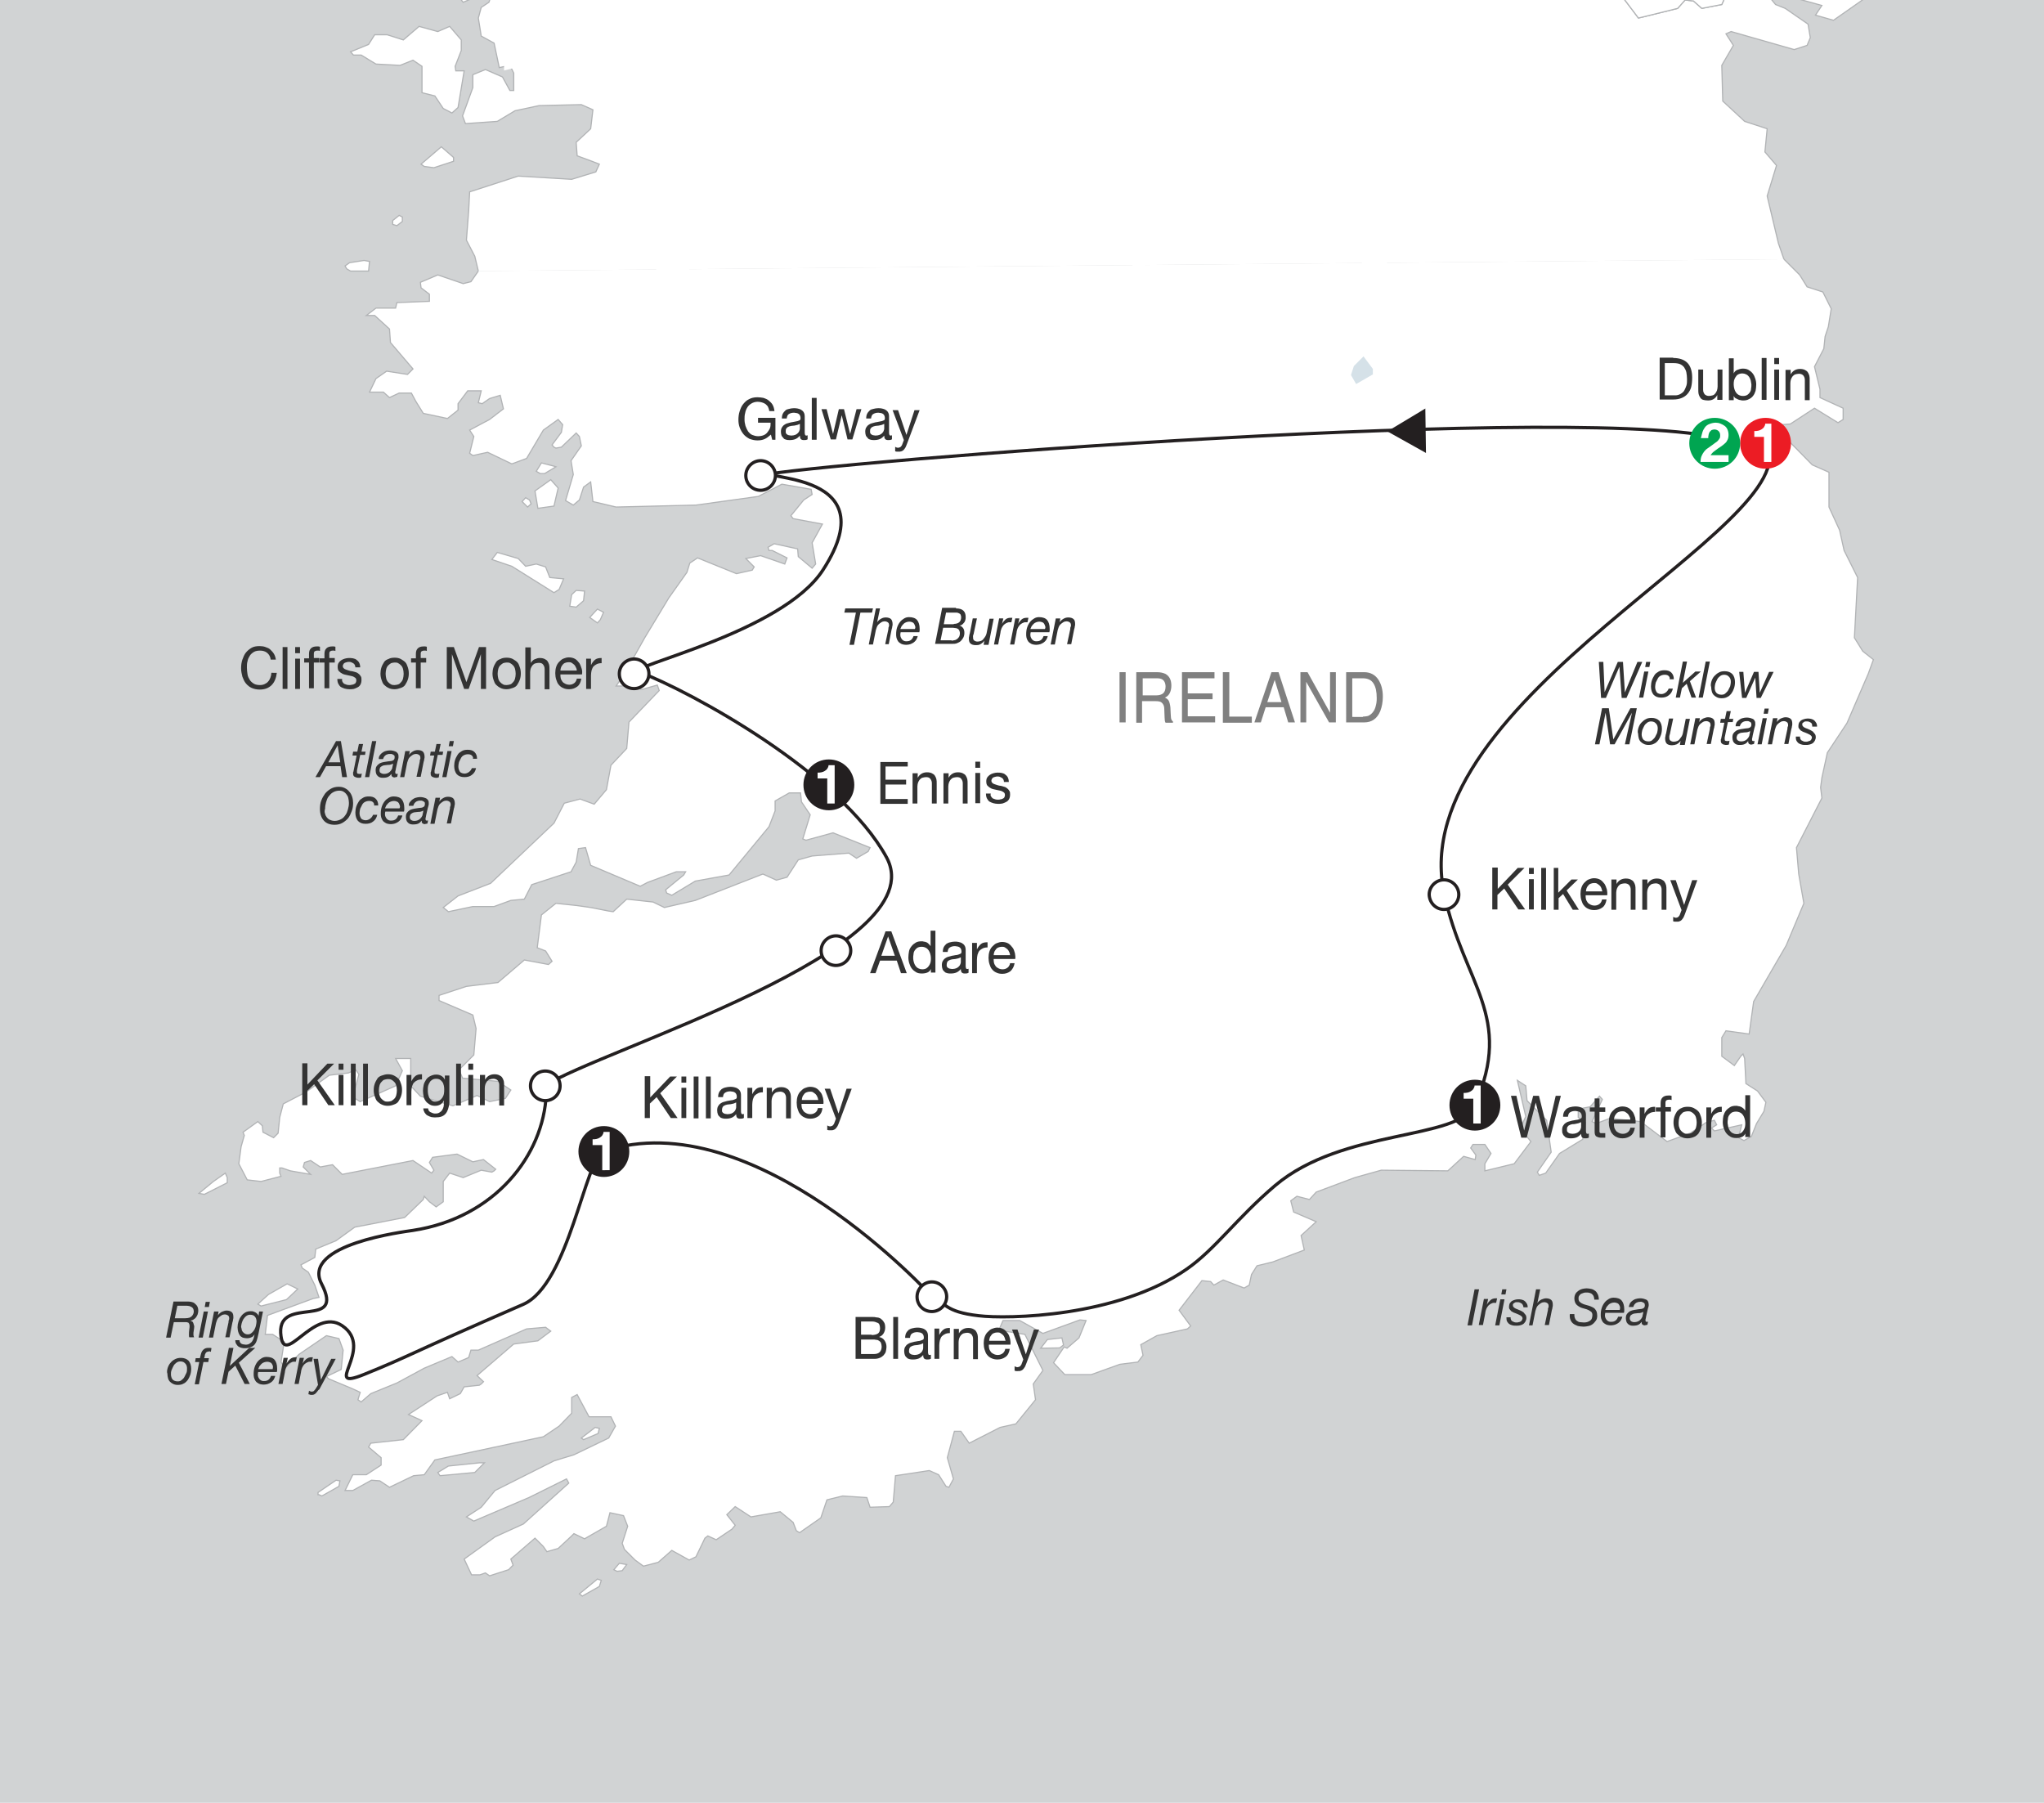 <?xml version="1.0" encoding="utf-8"?>
<!-- Generator: Adobe Illustrator 26.3.1, SVG Export Plug-In . SVG Version: 6.00 Build 0)  -->
<svg version="1.1" id="Layer_1" xmlns="http://www.w3.org/2000/svg" xmlns:xlink="http://www.w3.org/1999/xlink" x="0px" y="0px"
	 viewBox="0 0 635 560" style="enable-background:new 0 0 635 560;" xml:space="preserve">
<style type="text/css">
	.st0{clip-path:url(#SVGID_00000073687845382672799810000014093259879628718227_);}
	.st1{fill:#D1D3D4;}
	.st2{fill:#FFFFFF;stroke:#B1B3B5;stroke-width:0.35;}
	.st3{fill:#FFFFFF;stroke:#FFFFFF;stroke-width:1.44;}
	.st4{clip-path:url(#SVGID_00000073687845382672799810000014093259879628718227_);fill:#FFFFFF;}
	.st5{fill:#FFFFFF;}
	.st6{clip-path:url(#SVGID_00000073687845382672799810000014093259879628718227_);fill:#D5E1E8;}
	.st7{fill:#333333;}
	.st8{fill:none;stroke:#231F20;}
	.st9{fill:#231F20;}
	.st10{fill:#FFFFFF;stroke:#231F20;}
	.st11{fill:#808080;}
	.st12{fill:#EC1C24;}
	.st13{fill:#00A551;}
</style>
<g>
	<defs>
		<rect id="SVGID_1_" x="-1" y="-2" width="637" height="562"/>
	</defs>
	<clipPath id="SVGID_00000032636299531180678810000004701650363125647545_">
		<use xlink:href="#SVGID_1_"  style="overflow:visible;"/>
	</clipPath>
	<g style="clip-path:url(#SVGID_00000032636299531180678810000004701650363125647545_);">
		<rect x="-107" y="-98.2" class="st1" width="847.5" height="794.1"/>
	</g>
	<g style="clip-path:url(#SVGID_00000032636299531180678810000004701650363125647545_);">
		<polygon class="st2" points="411.7,-182.4 410.5,-180.7 407.2,-182 407.5,-185.9 410.5,-184.7 		"/>
		<polygon class="st3" points="372.5,-78.3 370.5,-78.6 370.1,-79.5 372.9,-81.2 377.1,-80.9 		"/>
		<polygon class="st2" points="185.8,445.3 186.2,443.7 184.9,443.4 180.6,446.7 181.3,447.2 		"/>
		<polygon class="st2" points="329.2,418.7 323.3,418.8 325.4,416.1 329.9,415.6 330.4,417.8 		"/>
		<polygon class="st2" points="335.5,-218.7 333.8,-217.7 330.3,-219.4 329.9,-221.9 334.8,-219.4 		"/>
		<polygon class="st2" points="304.7,-167 301.1,-164.6 297.6,-167 299.5,-174.9 304.1,-171.9 		"/>
		<polygon class="st2" points="139.7,8.2 143.3,12.4 143.3,15.7 141.4,20.6 141.6,22 144.2,22 142.3,33.4 140.4,35.1 137.7,33.7 
			135.1,29.8 131.1,28.8 131.1,24.3 131.1,20.6 128.3,18.7 124.3,20.3 116.8,19.9 112.2,17.1 109.8,17.1 108.9,16.1 114.5,13.8 
			116.4,10.8 120.3,10.8 125.3,12.4 130.2,8.2 136,9.8 		"/>
		<polygon class="st2" points="140.9,50.1 134.8,52.1 131.8,51.7 130.8,51 137.1,45.6 140.9,48.9 		"/>
		<polygon class="st2" points="125,68.8 123.3,70.1 122,69.7 122,68.5 124,66.9 125,67.4 		"/>
		<polygon class="st2" points="114.5,84.2 108.9,84.2 107.7,83.5 107.2,82.6 108.6,81.6 113.1,80.9 114.8,81.2 		"/>
		<polygon class="st2" points="172.7,145 169.2,147.1 167.8,147.1 166.6,146.4 168.2,143.8 172.1,144.8 		"/>
		<polygon class="st2" points="172.1,157.2 167.1,157.9 166.2,152.5 171.1,149 173.4,151.6 		"/>
		<polygon class="st2" points="165,156.5 163.9,157.5 162.2,155.8 163.3,154.6 164.5,155.3 		"/>
		<polygon class="st2" points="163.3,175.9 166.6,175.2 169.5,176.1 170.8,179.4 175.1,179.8 173.7,183.1 172.1,184.1 159,175.9 
			152.8,173.8 154.5,171.6 161,173.5 		"/>
		<polygon class="st2" points="181.3,186.6 179,188.6 177,188.3 177.6,184.7 179,183.4 181.6,183.6 		"/>
		<polygon class="st2" points="186.5,192.5 185.6,193.5 183.2,191.8 185.6,189.2 187.5,190.2 		"/>
		<polygon class="st2" points="70.6,367.4 63.5,371 61.8,370.7 66.3,367 70,364.4 70.6,365.8 		"/>
		<polygon class="st2" points="89,403.7 81.1,405.7 80.1,405.1 83.4,402.1 89.2,398.8 92.5,400.4 		"/>
		<polygon class="st2" points="147.5,457.4 136.7,458.4 136,457.4 139.3,455.4 148.9,454.4 150.5,454.4 		"/>
		<polygon class="st2" points="105.3,461.7 100,464.7 99.1,464.3 98.8,464.3 98.8,463.6 104.4,459.8 105.6,460 		"/>
		<polygon class="st2" points="193.3,487.9 191.7,488.1 190.7,487.6 192.4,485.6 194.7,486 		"/>
		<polygon class="st2" points="186.2,492.8 180.9,495.8 180,495.1 185.6,490.5 186.8,490.9 		"/>
	</g>
	<g style="clip-path:url(#SVGID_00000032636299531180678810000004701650363125647545_);">
		<polyline class="st2" points="554.2,80.5 552.5,75.6 549,60.9 551.9,51.4 548.3,47.2 549,40 542,37.7 535.2,31.4 534.9,20.3 
			538.5,14.1 536.2,10.5 537.8,9.8 557.4,15.4 561.4,14.1 562.4,11.7 561.7,7.5 554.6,2.6 551.6,1.4 546.7,-4.6 545,-6.3 
			543.7,-6.3 541.1,-4.2 537.1,-3.5 534.9,1.4 528.7,2.6 526.1,0.3 523.5,0 521.2,2.6 510.7,5.2 509,5.6 503.8,-1.3 505.5,-15 
			501.1,-19.9 496.2,-22.2 494,-20.6 485.4,-28.5 484.2,-34.1 481.9,-37.4 478.2,-48.8 475.3,-50.5 474,-53.1 465.5,-60.3 
			460.6,-61.9 456.4,-55.4 448.2,-47.2 442.2,-40.2 445.4,-37.9 448.2,-30.1 446.8,-25.9 441.6,-24.3 437.3,-17.7 437.9,-14 
			433.7,-6.8 431.3,-5.7 429.5,-4.9 425.5,-8.9 419.7,-9.8 420.9,-14 419,-14.4 411.5,-7.5 405.2,-7.5 401.2,-10.5 398.4,-11.4 
			394.1,-18 391.2,-18.3 388.8,-21.3 376.7,-22.9 371.5,-24.5 367.5,-37.6 361.7,-41.6 356.8,-49.8 351.6,-52.1 340.4,-64.8 
			339.7,-70.1 348.9,-74.6 349.9,-78.6 357.4,-85.4 359.4,-83.5 367.5,-83.7 369.6,-83.2 373.1,-84.4 376.1,-88.7 387.9,-97.9 
			387.9,-99.8 386.5,-100.5 384.3,-99.6 379,-102.2 370.1,-102.8 365.6,-108.3 364.3,-111.6 367.3,-116.5 370.5,-121.8 
			373.4,-121.8 379.4,-117.6 383.2,-116.5 391.8,-122.1 404.9,-123 406.8,-134.9 412.7,-140.8 412.2,-142.7 415,-147.6 
			415.7,-158.8 418.7,-162.1 419.3,-166.7 418.3,-170.2 419.9,-174.5 425.5,-179.8 428.5,-178.7 436.7,-182.4 437.3,-184.7 
			443.5,-197.8 469.5,-213.5 470,-216.4 468.8,-218 459.6,-222.4 455.7,-222.4 449.1,-225.9 441.9,-234.4 420.9,-242 420.6,-240.4 
			426.5,-236 424.2,-234.1 429.5,-227.5 434.7,-223.6 434,-222.9 425.8,-224.9 425.3,-228.2 422.9,-228.9 417.3,-224.3 
			413.1,-224.3 409.4,-224.3 406.2,-221.9 407.2,-218.4 403.3,-209.5 411.5,-197.8 411.7,-191.5 413.8,-181 410.8,-178.2 
			396.1,-165.1 393.5,-165.1 401.7,-174.9 402.6,-178.2 401.2,-179.1 397.4,-177.7 395.8,-178.7 396.1,-179.8 405.6,-188 
			407.2,-193.4 404.2,-199.4 396.7,-207.9 397.4,-210.9 396.1,-221 394.1,-223.3 388.6,-218 385.3,-217.7 382.7,-215.8 
			379.4,-210.5 384.9,-204.9 385.6,-205.6 386,-208.2 387.2,-212.5 387.9,-211.8 391.2,-201.6 390.5,-195.1 388.6,-191.5 
			388.1,-191.8 388.1,-192.2 387.9,-199 382.7,-204.6 377.4,-204.9 376.1,-208.2 378.1,-215.4 376.4,-217 374.1,-213.5 
			370.5,-211.8 369.9,-209.8 374.1,-204.6 371.5,-195.8 368.2,-196.4 370.5,-200.4 365.9,-206 364.3,-205.3 362,-206.5 
			361.4,-209.8 359.1,-211.4 355.8,-211.2 354.9,-206.3 350.5,-202 345,-199.7 342.7,-195.5 340.1,-195.1 339.7,-196.4 
			341.1,-199.7 340.1,-201.1 336.8,-198.3 325.9,-199 323.1,-192.2 323.1,-182.4 319.1,-181.7 318.2,-178.2 313.5,-176.1 
			313.2,-172.8 310.9,-170.5 309,-168.6 315.8,-160.7 307.7,-158.1 308.6,-154.1 315.6,-150.3 317.8,-152.5 323.1,-148.7 
			322.4,-148 317.8,-148 315.6,-146 315.8,-144.3 320.7,-141 320.1,-140.5 311.6,-142.1 305.3,-142.1 298.1,-138.9 302.7,-134.5 
			311.6,-127.4 310.7,-127 301.1,-130.7 298.8,-129.3 304.7,-127.7 307.7,-125.1 306.7,-124.4 293.6,-128.4 287.1,-129 
			277.2,-121.4 274.6,-116.5 269.7,-113.9 271.6,-111.6 271.4,-108 281.5,-102.2 282.1,-99.8 296.2,-99.2 303,-101.2 304.4,-100.8 
			304.7,-97.9 306.3,-97.3 310,-100.1 313.5,-99.2 307,-90.7 307.4,-89.3 311.9,-93 315.2,-95.9 322.7,-103.1 325,-103.1 325,-97.5 
			325.9,-97.3 335.2,-101.5 341.8,-103.4 343.7,-99.8 341.8,-97.9 339.7,-98.9 333.8,-90.3 333.6,-87 329.2,-81.8 327.6,-77.2 
			325,-73 313.7,-69.6 311.6,-69 307,-71.7 304.7,-69.4 304.7,-65.2 298.8,-58.9 295.9,-59.2 292.9,-56.6 283.1,-51.7 284.7,-46.8 
			286.1,-45.5 293.6,-47.7 299.7,-45.8 300.8,-43.5 299.5,-43.2 295.9,-44.2 295.2,-43.2 296.9,-40.9 301.4,-39 303.4,-36.3 
			291.6,-35.7 289.7,-33 299.7,-24.5 299.2,-23.6 295.5,-22.9 289.4,-27.5 285.4,-33 281.5,-35 277.9,-34.1 272.3,-35.7 
			266.1,-32.7 254.6,-39 241.9,-39.3 236.3,-27.5 234.7,-19.6 232.1,-14.4 230.4,-20.6 225.8,-23.9 223.9,-27.1 225.5,-29.7 
			224.8,-36.3 221.6,-37 219.5,-40.9 211.8,-45.1 206.8,-41.6 204.5,-42.3 193.1,-44.9 174.1,-45.1 166.6,-48.4 158,-49.1 
			153.1,-44.5 154.5,-42.5 158.4,-41.2 161.7,-39.3 163.3,-34.6 161.7,-34.1 155.1,-37 152.1,-35 151.9,-31.1 149.5,-26.5 
			144.2,-26.9 140.7,-28.8 140.7,-31.4 144.6,-30.4 147.5,-32 147.5,-35 144.9,-35.3 140.9,-38.3 140.7,-41.9 138.8,-43.9 
			138.1,-42.8 135.1,-40 127.8,-34.4 127.6,-30.1 130.6,-28.8 130.8,-27.1 129.2,-23.9 125,-10.8 125,-5.2 127.8,-4.2 129.9,-5.6 
			129.9,-7.5 130.6,-11.2 129.5,-15.4 132.5,-18.7 132.8,-20.6 134.1,-21.9 135.5,-21.3 136.7,-22.6 136,-26.5 137.4,-27.8 
			143.9,-21.5 142,-20.3 142.3,-19.4 144.2,-16.4 143,-15 143.3,-13.4 147.2,-10.1 146.9,-8.9 142.6,-7.5 139.7,-5.2 141.4,-2.3 
			143.9,0.7 147.2,-0.7 152.4,-7.9 154.7,-8.2 155.1,-6.8 153.5,-4.2 151.9,0.7 149.5,2.3 148.6,5.6 149.5,11.2 153.5,13.4 
			155.1,21 158.4,20.3 159.6,22.7 159.6,28.1 158.4,28.1 156.1,23.9 150.8,21.6 146.9,23.2 146.9,27.2 143.7,36 144.6,38.4 
			154.5,37.7 160,34.4 167.5,32.8 180.6,32.5 184.2,34.1 183.5,40 179,44.2 179.3,48.4 183.9,50.1 186.2,51 185.1,53.4 177.6,55.7 
			161,54.7 145.9,59.6 145.6,65.5 144.9,74.6 147.5,79.6 148.6,84.2 		"/>
		<polyline class="st2" points="148.6,84.2 146.3,87.5 143.9,88.1 136,85.4 130.6,87.7 130.8,89.4 133.4,91.4 133.4,93.6 123.3,94 
			122.9,95.7 116.8,95.7 113.8,98 116.4,98 121,102.2 121.3,106.4 128.3,114.6 126.6,116.3 120.1,115.3 116.8,117.6 114.8,121.8 
			119.1,121.8 121,123.5 124,122.1 127.8,122.1 129.2,124.7 131.5,128.4 139,130 142.3,127.4 142.3,125.4 145.3,121.4 149.5,121.4 
			148.6,125.1 149.8,125.4 152.1,123.8 155.4,122.8 156.4,127 152.1,130.3 145.9,133.6 147.2,135.6 145.9,140.8 146.9,141.5 
			151.5,140.5 159,144.1 163.6,142.4 168.8,133.6 173.4,130.3 174.8,131.9 174.4,134.3 171.5,138.2 172.1,138.9 172.7,139.2 
			174.4,138.9 179,134.5 180,135.6 180.6,138.5 177.4,143.1 178.1,147.4 175.7,155.5 178.1,156.9 180,155.3 181.3,151.3 
			183.5,149.7 184.2,155.8 191.4,157.5 216.2,156.9 235.6,154.2 242.9,150.4 252,152 252.3,153.6 249.7,155.3 245.7,160.2 
			246.4,161.1 255.5,162.8 252.3,168.6 253.4,175.2 252.3,176.5 248,172.9 247.8,170.5 240.5,168.9 238.6,170 238.9,171 239.9,171 
			244.5,173.3 243.8,175.2 236.3,172.6 231.7,173.5 234.3,176.1 233.7,177.1 228.8,178.2 216.7,173.3 214.3,174.9 213.4,177.8 
			207.8,185.7 200.3,198.1 194,209.3 191.4,213.1 197,213.1 199.3,214.2 204.2,212.8 204.8,214.5 195.4,224.3 194.7,232.5 
			189.8,237.7 188.4,245.3 184.6,249.8 180.2,248.2 175.3,249.5 172.1,255.7 152.4,274.4 142.3,278.3 137.7,281.9 139.3,283.2 
			146.9,281.6 153.5,281.6 158.7,279.7 162.9,279.3 165.2,274.8 177.4,270.8 179,267.8 179.7,263.6 181.9,263.3 183.5,268.8 
			198.9,275.3 201.2,274.1 210.1,270.8 213,270.8 212.4,271.8 206.8,276.4 207.1,277.4 208.7,278.1 216,273.7 226.5,271.8 
			238.9,256.8 240.8,251.9 240.8,248.8 245.2,246.3 248.7,246.3 249,249.1 251.7,253.1 249.4,260.6 250.4,261 258.8,258.7 
			270.3,263.3 269.7,264.5 266.1,266.6 263.7,265 252.3,265.9 248,267.1 244.5,272.5 241.2,273.4 237,271.5 216,279.7 206.4,281.9 
			202.9,280.2 194.7,279.3 190.5,283.2 189.1,283 183.5,281.9 179.3,281.3 172.7,280.6 168.2,284.2 166.9,294.4 169.5,295.4 
			171.5,298.6 170.4,299.6 162.9,298.2 154.7,305.2 144.9,306.4 136.4,309.2 136.4,310.8 146.9,315.3 147.9,319.5 147.2,327.7 
			142.6,332.3 143.7,334.9 154.7,335.9 158.7,338.6 157,341.2 152.1,342.2 148.2,340.3 140.7,343.5 130.6,340.5 127.6,337.3 
			127.6,328.8 122.9,328.8 125,332.6 122.9,337.3 111.9,342.2 109.6,340.8 111.5,333.7 110.5,332.3 108.2,333.3 102.3,334 
			95.1,339.2 88,342.9 86.9,347.1 86.4,352 85,353.4 81.7,351.7 81.5,349.7 80.1,348.4 75.5,351.7 75.9,352.7 74.9,356.2 
			74.2,361.5 76.8,366.5 81.1,367 87.3,365.4 86.9,364.4 86.9,362.8 87.6,362.8 90.2,363.7 96.5,364.8 94.2,362.5 94.6,361.1 
			96.5,360.5 99.5,362.5 103.3,361.8 106.3,364.8 128.3,360.5 134.1,364.4 134.8,363.5 133.4,361.1 134.4,359.5 142,358.5 
			146.9,360.9 150.2,360.2 154,363.2 153.5,363.7 152.8,364.1 149.5,363.5 143.9,365.8 139.7,364.4 137.7,367 137.7,373.3 
			135.5,374.9 133.4,373.3 131.8,371.6 131.5,372.6 125.7,378.2 110.2,381.2 104.4,385.4 98.1,388 97.8,390.6 93.5,392.9 
			93.9,393.9 95.8,395.2 97.8,399.2 99.1,403 97.2,403.4 83.1,408.6 82.4,414.5 84.7,414.5 88.3,416.8 87.3,423.1 88.6,425 
			92.9,420.7 101.4,414.9 105.3,415.8 106.6,419.4 106,425.4 101.4,427.6 102.1,428.3 109.3,431.3 111.9,432.5 111.2,434.8 
			112.2,435.5 115.2,432.9 123.3,429.6 131.8,425 140.4,421.4 142.3,423.1 145.6,421.7 146.3,419.4 148.6,419.4 163.6,412.8 
			169.5,412.3 171.1,413.5 167.1,416.5 159.6,417.5 148.2,427.3 150.2,429.2 149.5,429.9 148.9,430.3 144.2,430.8 143,432.9 
			139.7,434.5 139,432.5 135.8,433.6 126.9,439.4 131.1,441.3 125.3,447.2 115.2,448.3 114.5,449.5 118.4,452.8 118.4,455.1 
			113.8,458.1 109.6,458.1 107.2,463 109.6,463 115.4,459.8 118,460 121,462 128.5,458.4 131.8,458.1 135.1,453.5 168.8,446.3 
			173.7,443 177.6,439 177.6,434.1 179.3,433.2 183,440.1 187.5,440.1 189.8,440.1 191.2,443 189.1,446.7 178.3,451.9 172.1,453.8 
			153.8,463 149.5,468.2 144.9,471.2 147.2,472.5 164.3,465.2 176,459.4 176.7,460.7 162.6,473.4 153.8,477.4 144.2,484.3 
			146.5,489.2 149.1,489.2 150.8,488.6 152.1,489.5 158,487.6 159.4,486.2 158.7,484.3 166.2,477.8 168.8,480.4 169.9,482 
			173.4,481 177.6,477.1 178.3,476.4 181.6,478 188.4,474.1 189.5,469.9 193.7,470.8 195,474.1 193.3,479.4 194,481.3 197.3,484.6 
			199.9,486.5 204.5,485.3 208.7,481.6 214.1,484.6 216.2,483.6 219,477.8 219.9,477.1 222.5,478.3 227.4,475 228.4,473.8 
			225.8,470.5 228.4,468 233.3,471.2 242.4,469.6 246.4,472.9 247.4,475.5 248.4,476.1 255,471.5 256.9,465.9 261.8,464.7 
			269.3,465.2 270.3,468.2 276.3,468 277.5,466.6 278.2,458.4 288.7,456.8 291.6,458.1 293.9,461.7 294.8,462 296.2,459.4 
			294.3,452.8 296.5,444.6 298.5,444.6 301.1,448.3 310.7,443.4 315.6,442.3 321.7,434.8 321,429.9 324,425.7 318.4,414.5 
			310.3,413.2 311.6,410.2 316.8,410.2 324,414.2 335.5,410 337.4,410.2 335.2,415.6 331.5,418.8 330.6,418.4 327.3,423.3 
			330.8,427 339,427 347.9,423.8 353.5,423.1 355.1,421 354.4,417.7 359.4,414.9 368.9,412.8 369.9,411.9 366.3,407 373.4,397.8 
			376.1,398.1 377.1,399.2 380,397.6 386.5,400.1 388.1,399.2 388.8,395.9 390.5,393.2 395.4,392 405.2,388.3 404.2,383.8 
			408.9,379.5 401.9,376.5 401,373 402.9,371.6 406.8,372.6 408.9,370.3 420.9,365.8 429.1,363.5 449.8,363.7 454.7,359.2 
			458.3,360.2 458.5,358.8 456.9,356.6 457.6,355.5 461.3,355.5 463.2,358.3 461.3,361.5 461.3,363.7 470.4,361.5 475.6,354.6 
			472.3,350.6 474,346.8 471.4,335.6 474,337.3 474.4,341.9 480.5,348 481.9,357.9 477.6,364.1 478.2,365.1 480.2,364.4 
			484.5,358.3 491.7,353.9 492.6,348.7 490.3,347.1 490.3,344.5 494,343.8 496.9,340.5 497.8,341.5 494.6,348.4 495.9,349 
			500.1,347.4 509.7,348.4 517.9,354.6 525.1,352 530,348.7 532.6,348 533.3,349.4 531.7,350.4 532.6,351.3 541.1,349.4 
			540.1,353.4 541.8,354.3 544.1,353 545.7,349 548,345.2 548.6,342.4 546,338.9 542.4,336.6 542,328.8 541.5,327.4 540.8,328.1 
			538.8,331 534.9,328.1 534.9,322.3 536.2,320.2 543.4,321.2 544.8,311.1 554.9,293.7 560.4,280.6 558.8,271.5 558.1,263.3 
			566,247.9 565.6,244.6 566,241.6 567.7,233.8 573.8,224.6 580.4,209.3 582,204.9 578.7,202.3 576.1,198.1 577.1,179.4 572.9,171 
			571.5,164.7 568.2,157.5 568.2,146.7 563,144.4 557.9,139.2 552.3,133.6 553.5,131.9 556.2,131.7 563.7,126.8 571,131.3 
			572.6,130.3 572.6,126.8 565.4,123.5 565.4,120.9 563.7,113.9 566.6,108.3 567,104.5 568,101.5 568.9,95.9 566.3,90.7 561.4,89.1 
			559.1,85.4 554.2,80.5 		"/>
	</g>
	<polygon style="clip-path:url(#SVGID_00000032636299531180678810000004701650363125647545_);fill:#FFFFFF;" points="164.5,-23.6 
		164.3,-17.7 163.3,-17 161,-20.3 158.4,-23.6 158.4,-25.5 163.6,-24.8 	"/>
	<polygon style="clip-path:url(#SVGID_00000032636299531180678810000004701650363125647545_);fill:#FFFFFF;" points="329.5,-182.4 
		324.9,-183.1 328.9,-188.7 331.2,-186.4 	"/>
	<polygon style="clip-path:url(#SVGID_00000032636299531180678810000004701650363125647545_);fill:#FFFFFF;" points="162.8,20.3 
		156.6,21.9 156.6,17.3 161.2,17.3 	"/>
	
		<line style="clip-path:url(#SVGID_00000032636299531180678810000004701650363125647545_);fill:#FFFFFF;" x1="385.3" y1="-200.8" x2="376.2" y2="-190.4"/>
	<g style="clip-path:url(#SVGID_00000032636299531180678810000004701650363125647545_);">
		<polygon class="st2" points="436.7,-182.4 428.5,-178.7 425.5,-179.8 419.9,-174.5 418.3,-170.2 419.3,-166.7 418.7,-162.1 
			415.7,-158.8 415,-147.6 412.2,-142.7 412.7,-140.8 406.8,-134.9 404.9,-123 391.8,-122.1 383.2,-116.5 379.4,-117.6 
			373.4,-121.8 370.5,-121.8 367.3,-116.5 364.3,-111.6 365.6,-108.3 370.1,-102.8 379,-102.2 384.3,-99.6 386.5,-100.5 
			387.9,-99.8 387.9,-97.9 376.1,-88.7 373.1,-84.4 369.6,-83.2 367.5,-83.7 359.4,-83.5 357.4,-85.4 349.9,-78.6 348.9,-74.6 
			339.7,-70.1 340.4,-64.8 351.6,-52.1 356.8,-49.8 361.7,-41.6 367.5,-37.6 371.5,-24.5 376.7,-22.9 388.8,-21.3 391.2,-18.3 
			394.1,-18 398.4,-11.4 401.2,-10.5 405.2,-7.5 411.5,-7.5 419,-14.4 420.9,-14 419.7,-9.8 425.5,-8.9 429.5,-4.9 431.3,-5.7 
			433.7,-6.8 437.9,-14 437.3,-17.7 441.6,-24.3 446.8,-25.9 448.2,-30.1 445.4,-37.9 442.2,-40.2 448.2,-47.2 456.4,-55.4 
			460.6,-61.9 465.5,-60.3 474,-53.1 475.3,-50.5 478.2,-48.8 481.9,-37.4 484.2,-34.1 485.4,-28.5 494,-20.6 496.2,-22.2 
			501.1,-19.9 505.5,-15 503.8,-1.3 509,5.6 510.7,5.2 521.2,2.6 523.5,0 526.1,0.3 528.7,2.6 534.9,1.4 537.1,-3.5 541.1,-4.2 
			543.7,-6.3 545,-6.3 546.7,-4.6 553.2,-3.5 555.1,-1.3 566,1.7 564,4.7 569.6,6.3 581.3,-1.9 586.9,-8.2 589,-14.4 589.5,-28.8 
			593.5,-33.4 604.9,-35.3 612.4,-32.7 613.5,-33.7 618.4,-39 621.7,-44.2 624.6,-49.1 622.9,-56.3 620.6,-58.6 618.4,-60.8 
			607.5,-55 606.6,-55.6 611.5,-61.9 614.1,-73.9 612.4,-75.6 611.2,-79.9 608.6,-83.7 608.9,-85.4 605.9,-89.1 605.6,-94 
			607.5,-95.9 614.7,-91 619,-87.7 623.6,-77.9 620.3,-67.8 625,-56.3 627.8,-52.1 629.2,-52.4 630.8,-55.9 629.5,-58.6 
			633.2,-63.8 631.5,-68.7 633.4,-72 634.8,-80.9 632.1,-82.1 630.2,-93.6 624.3,-100.5 623.3,-110.6 615.7,-116.5 605.6,-114.3 
			600.7,-115.3 595.8,-112.9 583.4,-101.8 582,-102.8 581.3,-108 583.4,-112.9 590.2,-120.9 597.7,-123.4 604.2,-129.6 
			604.9,-141.5 599.7,-147.3 595.8,-148.7 595.1,-147.3 600.7,-139.1 600.7,-136.8 592.5,-142.1 591.1,-149.9 587.3,-156.9 
			584.1,-160.4 577.8,-168.9 572.6,-172.6 573.8,-182.4 571.9,-185 567,-185 564.4,-185.9 565.6,-199.4 565,-206 559.1,-213.5 
			553.9,-216.4 544.4,-212.5 540.8,-215.4 531.7,-218.4 526.3,-217.4 518.2,-219.4 512.6,-215.1 495.6,-209.3 490.1,-204.6 
			488,-204.3 477.9,-203.9 469.5,-206.9 466.7,-206.9 466.5,-203.3 462.2,-191.3 460.9,-185 457.3,-180.3 451.4,-179.4 
			446.5,-181.7 		"/>
		<polygon class="st2" points="551.3,-228.5 550.2,-225.6 550.6,-223.3 549,-222.4 546.9,-223.6 546.9,-226.2 542,-227.5 
			538.8,-227.8 540.8,-230.8 549.9,-229.9 		"/>
		<g>
			<polygon class="st2" points="372.5,-78.3 370.5,-78.6 370.1,-79.5 372.9,-81.2 377.1,-80.9 			"/>
		</g>
		<g>
			<g>
				<polygon class="st5" points="520.7,-119.8 525.7,-118.1 534.3,-119.5 539.8,-123 543.1,-121.8 545,-118.5 538.2,-101.8 
					540.8,-99.2 542,-99.2 543.4,-97.3 542,-94.7 536.6,-91.4 533.6,-84.8 534.9,-80.9 531.9,-77.9 527.7,-77.6 525.1,-81.6 
					517.5,-81.8 513.2,-79.9 506.7,-87.4 507.1,-90 512.6,-93.3 516.9,-102.8 514.9,-117.2 519.1,-125.1 520.5,-124.4 				"/>
				<polygon class="st5" points="409.4,-29.5 413.1,-25.5 413.1,-21 417.3,-16.6 414.3,-14.4 411.5,-16.6 411.5,-19.9 407.2,-25.9 
					404,-29.7 400,-32 399.1,-33 404.2,-36 409.2,-32 				"/>
				<polygon class="st5" points="373.1,-84.4 375.7,-83.5 382,-82.8 383.6,-79.5 383,-76.7 385.6,-74.6 385.6,-68.1 393.5,-59.2 
					394.7,-53.7 394.1,-52.1 391.8,-54 387.6,-62.2 374.1,-70.7 365.6,-73.4 361.7,-72.3 360.7,-72.7 362.6,-76.9 362.4,-78.6 
					369.6,-83.2 				"/>
			</g>
		</g>
	</g>
	<polygon style="clip-path:url(#SVGID_00000032636299531180678810000004701650363125647545_);fill:#FFFFFF;" points="348.3,-4.2 
		346.9,-1.6 349.5,0.7 348.6,4 350.2,4.2 352.1,2.6 354.4,-11.7 353.2,-14.4 351.6,-13.8 347.9,-13.8 345.6,-11.7 	"/>
	<polygon style="clip-path:url(#SVGID_00000032636299531180678810000004701650363125647545_);fill:#FFFFFF;" points="319.1,-30.1 
		309.3,-27.1 307.4,-31.8 307.4,-33 319.4,-33 	"/>
	<polygon style="clip-path:url(#SVGID_00000032636299531180678810000004701650363125647545_);fill:#FFFFFF;" points="311.2,22.3 
		307,20.6 305.1,21.6 304.1,28.8 305.7,31.4 307.9,32.1 309.6,31.1 309.3,29.5 	"/>
	<polygon style="clip-path:url(#SVGID_00000032636299531180678810000004701650363125647545_);fill:#FFFFFF;" points="223.2,3.3 
		221.2,9.2 226.5,13.1 226.8,15.4 226.1,17.1 229.3,18.7 231,22.3 228.4,24.8 226.8,24.6 224.8,19.9 226.1,17.1 219,17.3 
		215.7,14.1 215,8.2 213.7,5.6 214.3,4.7 216.7,5.9 217.6,5.6 215,-2.6 216,-4.6 219.9,-1.9 	"/>
	<polygon style="clip-path:url(#SVGID_00000032636299531180678810000004701650363125647545_);fill:#FFFFFF;" points="219.2,67.8 
		223.2,68.5 223.5,69.7 220.2,75.6 219,76.3 217.6,74.4 216.7,68.8 215,66.5 216,60.9 218.6,62.9 	"/>
	<polygon style="clip-path:url(#SVGID_00000032636299531180678810000004701650363125647545_);fill:#FFFFFF;" points="207.1,97.6 
		200.3,96.3 200.3,94.7 200.6,91.7 199.3,90.7 195.7,91.4 194.7,90.7 197.7,88.7 201.2,87.5 211.1,73.4 212.4,73.4 214.6,82.8 
		212.4,87.7 213.4,93.3 208.7,97.6 	"/>
	<polygon style="clip-path:url(#SVGID_00000032636299531180678810000004701650363125647545_);fill:#FFFFFF;" points="215.7,102.5 
		217.9,103.6 220.9,103.8 219.9,106.3 222.7,106.6 221.6,110.4 223.5,112 221.6,116.5 224.4,118.8 234.9,123.1 238.9,124.2 
		241.2,124.2 241.5,125.4 237.3,130 237.3,134.9 241.2,139.4 237.5,145 234.7,146 232.3,143.1 229.3,135.9 231,134 229.1,128.7 
		230,127.4 228.1,124.7 217.6,122.8 210.4,119.3 206.8,114.3 198.2,111.1 195,110.7 195.4,108.3 198.2,107.8 202.6,109.4 
		203.6,108.7 201.9,106.7 204.2,104.5 	"/>
	<polygon style="clip-path:url(#SVGID_00000032636299531180678810000004701650363125647545_);fill:#FFFFFF;" points="431.8,86.1 
		425.8,82.6 423.2,82.1 422.5,79.3 426.2,77.2 427.4,77 435.3,87.5 	"/>
	<polygon style="clip-path:url(#SVGID_00000032636299531180678810000004701650363125647545_);fill:#FFFFFF;" points="427.4,96.6 
		425.5,98.5 421.6,94 422.3,90.3 424.8,91.7 	"/>
	<polygon style="clip-path:url(#SVGID_00000032636299531180678810000004701650363125647545_);fill:#FFFFFF;" points="359.5,112.8 
		356.5,113.7 355.8,99.9 353.5,99.6 351.6,96.3 349.5,94 352.1,87.7 350.2,84.2 352.5,81.6 355.4,78.9 355.8,82.1 355.8,88.4 
		359.8,94.3 359.1,97.6 362,100.2 366.9,96.6 369.2,98.9 371.8,97.3 372.9,99.6 371.8,100.7 369.2,103.4 366.9,105.7 366.9,108.3 
		365.2,110 366.6,112.7 366.3,113.9 368.5,116.5 360,118.8 359.4,117.2 	"/>
	<polygon style="clip-path:url(#SVGID_00000032636299531180678810000004701650363125647545_);fill:#FFFFFF;" points="307,234.4 
		304.4,230.8 308.3,223.3 304.4,221.3 302.1,220.8 309.3,216.1 315.2,215.8 319.8,210.2 318,204.5 317.2,202.1 319.8,200.4 
		321.7,197.4 324.3,196.7 323.1,191.3 325.4,189 328.9,189 330.8,189 333.2,186.9 334.8,189 337.8,189 334.1,192.5 330.6,194.6 
		328,199.7 325,203.7 327,209.6 325.9,215.4 323.1,218.4 323.8,220.3 323.8,221.3 313.2,221.7 310.9,229.5 308.6,232.3 	"/>
	<polygon style="clip-path:url(#SVGID_00000032636299531180678810000004701650363125647545_);fill:#D5E1E8;" points="426.5,116.3 
		421.3,119.3 419.7,116.5 420.6,113.7 423.6,110.7 426.5,114.6 	"/>
	<g style="clip-path:url(#SVGID_00000032636299531180678810000004701650363125647545_);">
		<g>
			<path class="st7" d="M519.8,111.2c1.9,0,3.4,0.5,4.4,1.5c1,1,1.5,2.6,1.5,4.6c0,1.1-0.1,2.1-0.3,2.9s-0.6,1.5-1.1,2.1
				c-0.5,0.6-1.1,1-1.8,1.3c-0.7,0.3-1.6,0.5-2.7,0.5h-4.2v-13H519.8z M520,122.8c0.2,0,0.4,0,0.7,0c0.3,0,0.6-0.1,0.9-0.2
				c0.3-0.1,0.6-0.3,0.9-0.5c0.3-0.2,0.6-0.5,0.8-0.9s0.4-0.8,0.6-1.4c0.2-0.6,0.2-1.2,0.2-2c0-0.8-0.1-1.5-0.2-2.1
				c-0.1-0.6-0.4-1.1-0.7-1.6c-0.3-0.4-0.8-0.8-1.3-1c-0.5-0.2-1.2-0.3-1.9-0.3h-2.8v10H520z"/>
			<path class="st7" d="M533.5,124.2v-1.5h0c-0.3,0.6-0.7,1-1.2,1.3s-1.1,0.4-1.7,0.4c-0.6,0-1.1-0.1-1.5-0.2s-0.7-0.4-0.9-0.7
				s-0.4-0.7-0.5-1.1c-0.1-0.4-0.1-0.9-0.1-1.4v-6.2h1.5v6.3c0,0.6,0.2,1,0.5,1.4c0.3,0.3,0.8,0.5,1.3,0.5c0.4,0,0.8-0.1,1.2-0.2
				s0.6-0.4,0.8-0.6c0.2-0.3,0.4-0.6,0.5-0.9c0.1-0.4,0.2-0.7,0.2-1.2v-5.3h1.5v9.4H533.5z"/>
			<path class="st7" d="M538.6,111.2v4.8h0c0.2-0.5,0.6-0.9,1.1-1.1s1.1-0.4,1.7-0.4c0.7,0,1.3,0.1,1.8,0.4c0.5,0.3,0.9,0.6,1.3,1.1
				s0.6,1,0.8,1.6c0.2,0.6,0.3,1.2,0.3,1.9s-0.1,1.3-0.2,1.9c-0.2,0.6-0.4,1.1-0.8,1.6c-0.3,0.4-0.8,0.8-1.3,1
				c-0.5,0.3-1.1,0.4-1.8,0.4c-0.2,0-0.5,0-0.7-0.1c-0.3,0-0.5-0.1-0.8-0.2c-0.3-0.1-0.5-0.3-0.8-0.4s-0.4-0.4-0.6-0.7h0v1.3h-1.5
				v-13H538.6z M543.9,118.2c-0.1-0.4-0.3-0.8-0.5-1.1c-0.2-0.3-0.5-0.6-0.9-0.8s-0.8-0.3-1.2-0.3c-0.5,0-0.9,0.1-1.3,0.3
				s-0.6,0.5-0.8,0.8c-0.2,0.3-0.4,0.7-0.5,1.1s-0.1,0.9-0.1,1.3c0,0.5,0.1,0.9,0.2,1.3s0.3,0.8,0.5,1.1c0.2,0.3,0.5,0.6,0.9,0.8
				c0.4,0.2,0.8,0.3,1.3,0.3c0.5,0,0.9-0.1,1.3-0.3c0.3-0.2,0.6-0.5,0.8-0.8c0.2-0.3,0.4-0.7,0.4-1.2c0.1-0.4,0.1-0.9,0.1-1.3
				C544,119,544,118.6,543.9,118.2z"/>
			<path class="st7" d="M548.8,111.2v13h-1.5v-13H548.8z"/>
			<path class="st7" d="M551.2,113.1v-1.9h1.5v1.9H551.2z M552.7,114.8v9.4h-1.5v-9.4H552.7z"/>
			<path class="st7" d="M556.3,114.8v1.5h0c0.6-1.1,1.6-1.7,2.9-1.7c0.6,0,1.1,0.1,1.5,0.3c0.4,0.2,0.7,0.4,0.9,0.7
				c0.2,0.3,0.4,0.7,0.5,1.1c0.1,0.4,0.1,0.9,0.1,1.4v6.2h-1.5v-6.3c0-0.6-0.2-1-0.5-1.4c-0.3-0.3-0.8-0.5-1.3-0.5
				c-0.4,0-0.8,0.1-1.2,0.2c-0.3,0.1-0.6,0.4-0.8,0.6c-0.2,0.3-0.4,0.6-0.5,0.9c-0.1,0.4-0.2,0.7-0.2,1.2v5.3h-1.5v-9.4H556.3z"/>
		</g>
	</g>
	<g style="clip-path:url(#SVGID_00000032636299531180678810000004701650363125647545_);">
		<g>
			<path class="st7" d="M282,236.6v1.5h-6.9v4.1h6.4v1.5h-6.4v4.5h6.9v1.5h-8.5v-13H282z"/>
			<path class="st7" d="M285.1,240.1v1.5h0c0.6-1.1,1.6-1.7,2.9-1.7c0.6,0,1.1,0.1,1.5,0.3c0.4,0.2,0.7,0.4,0.9,0.7
				c0.2,0.3,0.4,0.7,0.5,1.1c0.1,0.4,0.1,0.9,0.1,1.4v6.2h-1.5v-6.3c0-0.6-0.2-1-0.5-1.4s-0.8-0.5-1.3-0.5c-0.4,0-0.8,0.1-1.2,0.2
				c-0.3,0.1-0.6,0.4-0.8,0.6c-0.2,0.3-0.4,0.6-0.5,0.9c-0.1,0.4-0.2,0.7-0.2,1.2v5.3h-1.5v-9.4H285.1z"/>
			<path class="st7" d="M294.7,240.1v1.5h0c0.6-1.1,1.6-1.7,2.9-1.7c0.6,0,1.1,0.1,1.5,0.3c0.4,0.2,0.7,0.4,0.9,0.7
				c0.2,0.3,0.4,0.7,0.5,1.1c0.1,0.4,0.1,0.9,0.1,1.4v6.2h-1.5v-6.3c0-0.6-0.2-1-0.5-1.4s-0.8-0.5-1.3-0.5c-0.4,0-0.8,0.1-1.2,0.2
				c-0.3,0.1-0.6,0.4-0.8,0.6c-0.2,0.3-0.4,0.6-0.5,0.9c-0.1,0.4-0.2,0.7-0.2,1.2v5.3h-1.5v-9.4H294.7z"/>
			<path class="st7" d="M303,238.5v-1.9h1.5v1.9H303z M304.5,240.1v9.4H303v-9.4H304.5z"/>
			<path class="st7" d="M307.9,247.4c0.1,0.2,0.3,0.4,0.5,0.6c0.2,0.1,0.5,0.2,0.8,0.3c0.3,0.1,0.6,0.1,0.9,0.1c0.2,0,0.5,0,0.7-0.1
				c0.3,0,0.5-0.1,0.7-0.2c0.2-0.1,0.4-0.2,0.5-0.4s0.2-0.4,0.2-0.7c0-0.4-0.1-0.7-0.4-0.9s-0.6-0.4-1.1-0.5
				c-0.4-0.1-0.9-0.2-1.4-0.3c-0.5-0.1-1-0.2-1.4-0.4s-0.8-0.5-1.1-0.8c-0.3-0.3-0.4-0.8-0.4-1.4c0-0.5,0.1-0.9,0.3-1.2
				c0.2-0.3,0.5-0.6,0.8-0.8c0.3-0.2,0.7-0.4,1.1-0.5c0.4-0.1,0.8-0.2,1.2-0.2c0.5,0,1,0,1.4,0.1c0.4,0.1,0.8,0.2,1.1,0.5
				c0.3,0.2,0.6,0.5,0.8,0.9s0.3,0.9,0.3,1.4h-1.5c0-0.3-0.1-0.6-0.2-0.8c-0.1-0.2-0.3-0.4-0.5-0.5c-0.2-0.1-0.4-0.2-0.6-0.3
				c-0.2-0.1-0.5-0.1-0.7-0.1c-0.2,0-0.4,0-0.7,0.1s-0.4,0.1-0.6,0.2c-0.2,0.1-0.3,0.2-0.4,0.4c-0.1,0.2-0.2,0.3-0.2,0.6
				c0,0.3,0.1,0.5,0.3,0.7c0.2,0.2,0.4,0.3,0.7,0.4c0.3,0.1,0.6,0.2,0.9,0.3c0.3,0.1,0.7,0.2,1,0.2c0.4,0.1,0.7,0.2,1.1,0.3
				c0.4,0.1,0.7,0.3,0.9,0.5c0.3,0.2,0.5,0.5,0.7,0.8c0.2,0.3,0.2,0.7,0.2,1.1c0,0.6-0.1,1-0.3,1.4c-0.2,0.4-0.5,0.7-0.9,0.9
				c-0.4,0.2-0.8,0.4-1.2,0.5c-0.5,0.1-0.9,0.1-1.4,0.1c-0.5,0-1-0.1-1.4-0.2c-0.4-0.1-0.8-0.3-1.2-0.5c-0.3-0.2-0.6-0.6-0.8-1
				c-0.2-0.4-0.3-0.9-0.3-1.5h1.5C307.7,246.9,307.7,247.2,307.9,247.4z"/>
		</g>
	</g>
	<g style="clip-path:url(#SVGID_00000032636299531180678810000004701650363125647545_);">
		<g>
			<path class="st7" d="M237.5,136.4c-0.7,0.3-1.4,0.4-2.2,0.4c-0.9,0-1.7-0.2-2.5-0.5c-0.7-0.4-1.3-0.8-1.8-1.4
				c-0.5-0.6-0.9-1.3-1.2-2.1c-0.3-0.8-0.4-1.6-0.4-2.4c0-0.9,0.1-1.8,0.4-2.7s0.6-1.6,1.1-2.2s1.1-1.2,1.8-1.5
				c0.7-0.4,1.6-0.6,2.6-0.6c0.7,0,1.3,0.1,1.9,0.2c0.6,0.2,1.1,0.4,1.6,0.8s0.9,0.8,1.2,1.3s0.5,1.2,0.6,2H239
				c-0.1-0.5-0.2-0.9-0.4-1.3c-0.2-0.4-0.5-0.6-0.8-0.9c-0.3-0.2-0.7-0.4-1.1-0.5c-0.4-0.1-0.8-0.2-1.3-0.2c-0.7,0-1.4,0.2-1.9,0.5
				s-1,0.7-1.3,1.2s-0.6,1.1-0.7,1.8c-0.2,0.7-0.2,1.3-0.2,2c0,0.7,0.1,1.3,0.3,2c0.2,0.6,0.5,1.2,0.8,1.7c0.4,0.5,0.8,0.9,1.3,1.1
				s1.1,0.4,1.8,0.4c0.6,0,1.2-0.1,1.7-0.3s0.9-0.5,1.2-0.9s0.6-0.8,0.8-1.3c0.2-0.5,0.2-1.1,0.2-1.7h-3.9v-1.5h5.4v6.8h-1l-0.4-1.6
				C238.8,135.6,238.2,136.1,237.5,136.4z"/>
			<path class="st7" d="M250.8,136.5c-0.3,0.2-0.6,0.2-1.1,0.2c-0.4,0-0.7-0.1-0.9-0.3c-0.2-0.2-0.3-0.6-0.3-1.1
				c-0.4,0.5-0.9,0.9-1.4,1.1s-1.1,0.3-1.7,0.3c-0.4,0-0.8,0-1.1-0.1c-0.4-0.1-0.7-0.2-0.9-0.5s-0.5-0.5-0.6-0.8s-0.2-0.7-0.2-1.2
				c0-0.5,0.1-1,0.3-1.3c0.2-0.3,0.4-0.6,0.7-0.8c0.3-0.2,0.6-0.4,1-0.5s0.7-0.2,1.1-0.3c0.4-0.1,0.8-0.1,1.1-0.2s0.7-0.1,1-0.2
				s0.5-0.2,0.7-0.3c0.2-0.2,0.2-0.4,0.2-0.7c0-0.3-0.1-0.6-0.2-0.8c-0.1-0.2-0.3-0.4-0.5-0.5c-0.2-0.1-0.4-0.2-0.6-0.2
				c-0.2,0-0.5-0.1-0.7-0.1c-0.6,0-1.1,0.1-1.6,0.4c-0.4,0.2-0.6,0.7-0.7,1.4h-1.5c0-0.6,0.1-1.1,0.3-1.5c0.2-0.4,0.5-0.7,0.8-1
				s0.7-0.4,1.2-0.5c0.4-0.1,0.9-0.2,1.4-0.2c0.4,0,0.8,0,1.2,0.1c0.4,0.1,0.8,0.2,1.1,0.4c0.3,0.2,0.6,0.4,0.8,0.8
				c0.2,0.3,0.3,0.8,0.3,1.3v4.8c0,0.4,0,0.6,0.1,0.8c0,0.2,0.2,0.3,0.4,0.3c0.1,0,0.3,0,0.4-0.1V136.5z M248.4,131.7
				c-0.2,0.1-0.4,0.2-0.7,0.3c-0.3,0.1-0.6,0.1-0.9,0.2c-0.3,0-0.7,0.1-1,0.1c-0.3,0.1-0.6,0.1-0.9,0.3c-0.3,0.1-0.5,0.3-0.6,0.5
				c-0.2,0.2-0.2,0.5-0.2,0.9c0,0.3,0,0.5,0.1,0.6c0.1,0.2,0.2,0.3,0.4,0.4c0.2,0.1,0.3,0.2,0.5,0.2c0.2,0,0.4,0.1,0.7,0.1
				c0.5,0,0.9-0.1,1.2-0.2c0.3-0.1,0.6-0.3,0.8-0.5c0.2-0.2,0.4-0.4,0.5-0.7s0.2-0.5,0.2-0.7V131.7z"/>
			<path class="st7" d="M253.7,123.6v13h-1.5v-13H253.7z"/>
			<path class="st7" d="M263.3,136.5l-1.8-7.5h0l-1.8,7.5h-1.6l-2.9-9.4h1.6l2,7.7h0l1.8-7.7h1.6l1.9,7.7h0l2-7.7h1.5l-2.8,9.4
				H263.3z"/>
			<path class="st7" d="M277,136.5c-0.3,0.2-0.6,0.2-1.1,0.2c-0.4,0-0.7-0.1-0.9-0.3c-0.2-0.2-0.3-0.6-0.3-1.1
				c-0.4,0.5-0.9,0.9-1.4,1.1s-1.1,0.3-1.7,0.3c-0.4,0-0.8,0-1.1-0.1c-0.4-0.1-0.7-0.2-0.9-0.5s-0.5-0.5-0.6-0.8s-0.2-0.7-0.2-1.2
				c0-0.5,0.1-1,0.3-1.3c0.2-0.3,0.4-0.6,0.7-0.8c0.3-0.2,0.6-0.4,1-0.5s0.7-0.2,1.1-0.3c0.4-0.1,0.8-0.1,1.1-0.2s0.7-0.1,1-0.2
				s0.5-0.2,0.7-0.3c0.2-0.2,0.2-0.4,0.2-0.7c0-0.3-0.1-0.6-0.2-0.8c-0.1-0.2-0.3-0.4-0.5-0.5c-0.2-0.1-0.4-0.2-0.6-0.2
				c-0.2,0-0.5-0.1-0.7-0.1c-0.6,0-1.1,0.1-1.6,0.4c-0.4,0.2-0.6,0.7-0.7,1.4h-1.5c0-0.6,0.1-1.1,0.3-1.5c0.2-0.4,0.5-0.7,0.8-1
				s0.7-0.4,1.2-0.5c0.4-0.1,0.9-0.2,1.4-0.2c0.4,0,0.8,0,1.2,0.1c0.4,0.1,0.8,0.2,1.1,0.4c0.3,0.2,0.6,0.4,0.8,0.8
				c0.2,0.3,0.3,0.8,0.3,1.3v4.8c0,0.4,0,0.6,0.1,0.8c0,0.2,0.2,0.3,0.4,0.3c0.1,0,0.3,0,0.4-0.1V136.5z M274.6,131.7
				c-0.2,0.1-0.4,0.2-0.7,0.3c-0.3,0.1-0.6,0.1-0.9,0.2c-0.3,0-0.7,0.1-1,0.1c-0.3,0.1-0.6,0.1-0.9,0.3c-0.3,0.1-0.5,0.3-0.6,0.5
				c-0.2,0.2-0.2,0.5-0.2,0.9c0,0.3,0,0.5,0.1,0.6c0.1,0.2,0.2,0.3,0.4,0.4c0.2,0.1,0.3,0.2,0.5,0.2c0.2,0,0.4,0.1,0.7,0.1
				c0.5,0,0.9-0.1,1.2-0.2c0.3-0.1,0.6-0.3,0.8-0.5c0.2-0.2,0.4-0.4,0.5-0.7s0.2-0.5,0.2-0.7V131.7z"/>
			<path class="st7" d="M281.8,137.8c-0.2,0.5-0.3,0.8-0.5,1.2c-0.2,0.3-0.4,0.6-0.6,0.8c-0.2,0.2-0.4,0.3-0.7,0.4s-0.5,0.1-0.9,0.1
				c-0.2,0-0.3,0-0.5,0c-0.2,0-0.3-0.1-0.5-0.1v-1.4c0.1,0.1,0.3,0.1,0.4,0.2c0.2,0,0.3,0.1,0.4,0.1c0.3,0,0.5-0.1,0.8-0.2
				c0.2-0.2,0.4-0.4,0.5-0.6l0.6-1.6l-3.5-9.3h1.7l2.6,7.7h0l2.5-7.7h1.6L281.8,137.8z"/>
		</g>
	</g>
	<g style="clip-path:url(#SVGID_00000032636299531180678810000004701650363125647545_);">
		<g>
			<path class="st7" d="M83,202.8c-0.6-0.5-1.4-0.7-2.2-0.7c-0.7,0-1.4,0.1-1.9,0.4c-0.5,0.3-1,0.7-1.3,1.2s-0.6,1-0.7,1.7
				c-0.2,0.6-0.2,1.3-0.2,2c0,0.7,0.1,1.4,0.2,2.1s0.4,1.2,0.7,1.7s0.8,0.9,1.3,1.2c0.5,0.3,1.2,0.4,1.9,0.4c0.5,0,1-0.1,1.4-0.3
				c0.4-0.2,0.8-0.4,1.1-0.8c0.3-0.3,0.5-0.7,0.7-1.2c0.2-0.5,0.3-1,0.3-1.5H86c-0.2,1.6-0.7,2.9-1.6,3.8c-0.9,0.9-2.1,1.4-3.7,1.4
				c-1,0-1.8-0.2-2.5-0.5c-0.7-0.3-1.3-0.8-1.8-1.4c-0.5-0.6-0.8-1.3-1.1-2.1c-0.2-0.8-0.4-1.7-0.4-2.6c0-0.9,0.1-1.8,0.4-2.7
				c0.3-0.8,0.6-1.6,1.1-2.2s1.1-1.1,1.8-1.5c0.7-0.4,1.6-0.5,2.5-0.5c0.6,0,1.3,0.1,1.8,0.3c0.6,0.2,1.1,0.4,1.5,0.8
				c0.4,0.4,0.8,0.8,1.1,1.3c0.3,0.5,0.5,1.1,0.6,1.8h-1.6C84,204,83.6,203.3,83,202.8z"/>
			<path class="st7" d="M89.3,201v13h-1.5v-13H89.3z"/>
			<path class="st7" d="M91.7,202.9V201h1.5v1.9H91.7z M93.2,204.6v9.4h-1.5v-9.4H93.2z"/>
			<path class="st7" d="M94.5,205.9v-1.4H96v-1.4c0-0.8,0.2-1.3,0.6-1.7c0.4-0.4,1-0.6,1.8-0.6c0.1,0,0.3,0,0.5,0
				c0.2,0,0.3,0.1,0.5,0.1v1.3c-0.1,0-0.3-0.1-0.4-0.1c-0.1,0-0.3,0-0.4,0c-0.4,0-0.6,0.1-0.8,0.2c-0.2,0.1-0.3,0.4-0.3,0.8v1.3h1.7
				v1.4h-1.7v8H96v-8H94.5z"/>
			<path class="st7" d="M99.3,205.9v-1.4h1.5v-1.4c0-0.8,0.2-1.3,0.6-1.7c0.4-0.4,1-0.6,1.8-0.6c0.1,0,0.3,0,0.5,0
				c0.2,0,0.3,0.1,0.5,0.1v1.3c-0.1,0-0.3-0.1-0.4-0.1c-0.1,0-0.3,0-0.4,0c-0.4,0-0.6,0.1-0.8,0.2c-0.2,0.1-0.3,0.4-0.3,0.8v1.3h1.7
				v1.4h-1.7v8h-1.5v-8H99.3z"/>
			<path class="st7" d="M106.4,211.8c0.1,0.2,0.3,0.4,0.5,0.6c0.2,0.1,0.5,0.2,0.8,0.3c0.3,0.1,0.6,0.1,0.9,0.1c0.2,0,0.5,0,0.7-0.1
				c0.3,0,0.5-0.1,0.7-0.2c0.2-0.1,0.4-0.2,0.5-0.4s0.2-0.4,0.2-0.7c0-0.4-0.1-0.7-0.4-0.9s-0.6-0.4-1.1-0.5
				c-0.4-0.1-0.9-0.2-1.4-0.3c-0.5-0.1-1-0.2-1.4-0.4s-0.8-0.5-1.1-0.8c-0.3-0.3-0.4-0.8-0.4-1.4c0-0.5,0.1-0.9,0.3-1.2
				c0.2-0.3,0.5-0.6,0.8-0.8c0.3-0.2,0.7-0.4,1.1-0.5c0.4-0.1,0.8-0.2,1.2-0.2c0.5,0,1,0,1.4,0.1c0.4,0.1,0.8,0.2,1.1,0.5
				c0.3,0.2,0.6,0.5,0.8,0.9s0.3,0.9,0.3,1.4h-1.5c0-0.3-0.1-0.6-0.2-0.8c-0.1-0.2-0.3-0.4-0.5-0.5c-0.2-0.1-0.4-0.2-0.6-0.3
				c-0.2-0.1-0.5-0.1-0.7-0.1c-0.2,0-0.4,0-0.7,0.1s-0.4,0.1-0.6,0.2c-0.2,0.1-0.3,0.2-0.4,0.4c-0.1,0.2-0.2,0.3-0.2,0.6
				c0,0.3,0.1,0.5,0.3,0.7c0.2,0.2,0.4,0.3,0.7,0.4c0.3,0.1,0.6,0.2,0.9,0.3c0.3,0.1,0.7,0.2,1,0.2c0.4,0.1,0.7,0.2,1.1,0.3
				c0.4,0.1,0.7,0.3,0.9,0.5c0.3,0.2,0.5,0.5,0.7,0.8c0.2,0.3,0.2,0.7,0.2,1.1c0,0.6-0.1,1-0.3,1.4c-0.2,0.4-0.5,0.7-0.9,0.9
				c-0.4,0.2-0.8,0.4-1.2,0.5c-0.5,0.1-0.9,0.1-1.4,0.1c-0.5,0-1-0.1-1.4-0.2c-0.4-0.1-0.8-0.3-1.2-0.5c-0.3-0.2-0.6-0.6-0.8-1
				c-0.2-0.4-0.3-0.9-0.3-1.5h1.5C106.2,211.3,106.3,211.6,106.4,211.8z"/>
			<path class="st7" d="M118.5,207.3c0.2-0.6,0.5-1.1,0.8-1.6s0.8-0.8,1.4-1c0.5-0.3,1.2-0.4,1.9-0.4c0.7,0,1.3,0.1,1.9,0.4
				c0.5,0.3,1,0.6,1.4,1s0.6,1,0.8,1.6c0.2,0.6,0.3,1.2,0.3,1.9c0,0.7-0.1,1.3-0.3,1.9c-0.2,0.6-0.5,1.1-0.8,1.6s-0.8,0.8-1.4,1
				s-1.2,0.4-1.9,0.4c-0.7,0-1.3-0.1-1.9-0.4s-1-0.6-1.4-1s-0.6-1-0.8-1.6c-0.2-0.6-0.3-1.2-0.3-1.9
				C118.2,208.6,118.3,207.9,118.5,207.3z M120,210.8c0.1,0.4,0.3,0.8,0.6,1.1c0.3,0.3,0.5,0.5,0.9,0.7s0.7,0.2,1.1,0.2
				c0.4,0,0.7-0.1,1.1-0.2s0.6-0.4,0.9-0.7c0.3-0.3,0.5-0.7,0.6-1.1s0.2-0.9,0.2-1.5s-0.1-1.1-0.2-1.5s-0.3-0.8-0.6-1.1
				c-0.3-0.3-0.5-0.5-0.9-0.7c-0.3-0.2-0.7-0.2-1.1-0.2c-0.4,0-0.7,0.1-1.1,0.2c-0.3,0.2-0.6,0.4-0.9,0.7c-0.3,0.3-0.5,0.7-0.6,1.1
				c-0.1,0.4-0.2,0.9-0.2,1.5S119.9,210.3,120,210.8z"/>
			<path class="st7" d="M127.7,205.9v-1.4h1.5v-1.4c0-0.8,0.2-1.3,0.6-1.7c0.4-0.4,1-0.6,1.8-0.6c0.1,0,0.3,0,0.5,0
				c0.2,0,0.3,0.1,0.5,0.1v1.3c-0.1,0-0.3-0.1-0.4-0.1c-0.1,0-0.3,0-0.4,0c-0.4,0-0.6,0.1-0.8,0.2c-0.2,0.1-0.3,0.4-0.3,0.8v1.3h1.7
				v1.4h-1.7v8h-1.5v-8H127.7z"/>
			<path class="st7" d="M141,201l3.9,10.9l3.9-10.9h2.2v13h-1.6v-10.8h0l-3.8,10.8h-1.4l-3.8-10.8h0v10.8h-1.6v-13H141z"/>
			<path class="st7" d="M153.3,207.3c0.2-0.6,0.5-1.1,0.8-1.6s0.8-0.8,1.4-1c0.5-0.3,1.2-0.4,1.9-0.4c0.7,0,1.3,0.1,1.9,0.4
				c0.5,0.3,1,0.6,1.4,1s0.6,1,0.8,1.6c0.2,0.6,0.3,1.2,0.3,1.9c0,0.7-0.1,1.3-0.3,1.9c-0.2,0.6-0.5,1.1-0.8,1.6s-0.8,0.8-1.4,1
				s-1.2,0.4-1.9,0.4c-0.7,0-1.3-0.1-1.9-0.4s-1-0.6-1.4-1s-0.6-1-0.8-1.6c-0.2-0.6-0.3-1.2-0.3-1.9
				C153,208.6,153.1,207.9,153.3,207.3z M154.8,210.8c0.1,0.4,0.3,0.8,0.6,1.1c0.3,0.3,0.5,0.5,0.9,0.7s0.7,0.2,1.1,0.2
				c0.4,0,0.7-0.1,1.1-0.2s0.6-0.4,0.9-0.7c0.3-0.3,0.5-0.7,0.6-1.1s0.2-0.9,0.2-1.5s-0.1-1.1-0.2-1.5s-0.3-0.8-0.6-1.1
				c-0.3-0.3-0.5-0.5-0.9-0.7c-0.3-0.2-0.7-0.2-1.1-0.2c-0.4,0-0.7,0.1-1.1,0.2c-0.3,0.2-0.6,0.4-0.9,0.7c-0.3,0.3-0.5,0.7-0.6,1.1
				c-0.1,0.4-0.2,0.9-0.2,1.5S154.7,210.3,154.8,210.8z"/>
			<path class="st7" d="M164.9,201v5h0c0.1-0.3,0.3-0.5,0.5-0.7c0.2-0.2,0.4-0.4,0.7-0.5c0.3-0.1,0.5-0.2,0.8-0.3
				c0.3-0.1,0.6-0.1,0.8-0.1c0.6,0,1.1,0.1,1.5,0.3c0.4,0.2,0.7,0.4,0.9,0.7c0.2,0.3,0.4,0.7,0.5,1.1c0.1,0.4,0.1,0.9,0.1,1.4v6.2
				h-1.5v-6.3c0-0.6-0.2-1-0.5-1.4s-0.8-0.5-1.3-0.5c-0.4,0-0.8,0.1-1.2,0.2c-0.3,0.1-0.6,0.4-0.8,0.6c-0.2,0.3-0.4,0.6-0.5,0.9
				c-0.1,0.4-0.2,0.7-0.2,1.2v5.3h-1.5v-13H164.9z"/>
			<path class="st7" d="M179.3,213.3c-0.7,0.5-1.5,0.8-2.5,0.8c-0.7,0-1.3-0.1-1.9-0.4c-0.5-0.2-1-0.6-1.3-1c-0.4-0.4-0.6-1-0.8-1.6
				c-0.2-0.6-0.3-1.3-0.3-2c0-0.7,0.1-1.4,0.3-2c0.2-0.6,0.5-1.1,0.9-1.5c0.4-0.4,0.8-0.8,1.3-1c0.5-0.2,1.1-0.4,1.7-0.4
				c0.8,0,1.5,0.2,2,0.5c0.5,0.3,0.9,0.8,1.3,1.3c0.3,0.5,0.5,1.1,0.7,1.7s0.2,1.2,0.1,1.8h-6.7c0,0.4,0,0.8,0.1,1.2
				c0.1,0.4,0.3,0.7,0.5,1c0.2,0.3,0.5,0.5,0.9,0.7s0.8,0.3,1.3,0.3c0.6,0,1.1-0.2,1.5-0.5s0.7-0.8,0.8-1.4h1.4
				C180.4,212,180,212.8,179.3,213.3z M178.9,207.3c-0.1-0.3-0.3-0.6-0.5-0.8c-0.2-0.2-0.5-0.4-0.8-0.6s-0.6-0.2-1-0.2
				c-0.4,0-0.7,0.1-1,0.2c-0.3,0.1-0.6,0.3-0.8,0.6c-0.2,0.2-0.4,0.5-0.5,0.8c-0.1,0.3-0.2,0.7-0.2,1h5.1
				C179.2,208,179.1,207.6,178.9,207.3z"/>
			<path class="st7" d="M183.6,204.6v2h0c0.4-0.8,0.8-1.3,1.3-1.7c0.5-0.4,1.2-0.5,2-0.5v1.6c-0.6,0-1.1,0.1-1.5,0.3s-0.7,0.4-1,0.7
				c-0.3,0.3-0.4,0.7-0.6,1.2c-0.1,0.5-0.2,1-0.2,1.6v4.2h-1.5v-9.4H183.6z"/>
		</g>
	</g>
	<g style="clip-path:url(#SVGID_00000032636299531180678810000004701650363125647545_);">
		<g>
			<path class="st7" d="M95.5,330.4v6.5l6.2-6.5h2.1l-5.2,5.2l5.4,7.7H102l-4.4-6.5l-2.1,2v4.5h-1.6v-13H95.5z"/>
			<path class="st7" d="M105.2,332.3v-1.9h1.5v1.9H105.2z M106.7,333.9v9.4h-1.5v-9.4H106.7z"/>
			<path class="st7" d="M110.5,330.4v13H109v-13H110.5z"/>
			<path class="st7" d="M114.3,330.4v13h-1.5v-13H114.3z"/>
			<path class="st7" d="M116.4,336.7c0.2-0.6,0.5-1.1,0.8-1.6s0.8-0.8,1.4-1s1.2-0.4,1.9-0.4c0.7,0,1.3,0.1,1.9,0.4s1,0.6,1.4,1
				s0.6,1,0.8,1.6c0.2,0.6,0.3,1.2,0.3,1.9s-0.1,1.3-0.3,1.9c-0.2,0.6-0.5,1.1-0.8,1.6s-0.8,0.8-1.4,1c-0.5,0.2-1.2,0.4-1.9,0.4
				c-0.7,0-1.3-0.1-1.9-0.4c-0.5-0.2-1-0.6-1.4-1s-0.6-1-0.8-1.6s-0.3-1.2-0.3-1.9S116.2,337.3,116.4,336.7z M117.9,340.2
				c0.1,0.4,0.3,0.8,0.6,1.1c0.3,0.3,0.5,0.5,0.9,0.7c0.3,0.2,0.7,0.2,1.1,0.2c0.4,0,0.7-0.1,1.1-0.2c0.3-0.2,0.6-0.4,0.9-0.7
				c0.3-0.3,0.5-0.7,0.6-1.1s0.2-0.9,0.2-1.5s-0.1-1.1-0.2-1.5s-0.3-0.8-0.6-1.1c-0.3-0.3-0.5-0.5-0.9-0.7s-0.7-0.2-1.1-0.2
				c-0.4,0-0.7,0.1-1.1,0.2s-0.6,0.4-0.9,0.7c-0.3,0.3-0.5,0.7-0.6,1.1c-0.1,0.4-0.2,0.9-0.2,1.5S117.7,339.7,117.9,340.2z"/>
			<path class="st7" d="M127.8,333.9v2h0c0.4-0.8,0.8-1.3,1.3-1.7c0.5-0.4,1.2-0.5,2-0.5v1.6c-0.6,0-1.1,0.1-1.5,0.3s-0.7,0.4-1,0.7
				c-0.3,0.3-0.4,0.7-0.6,1.2c-0.1,0.5-0.2,1-0.2,1.6v4.2h-1.5v-9.4H127.8z"/>
			<path class="st7" d="M138.4,346c-0.7,0.8-1.7,1.1-3.1,1.1c-0.4,0-0.8,0-1.3-0.1c-0.4-0.1-0.8-0.3-1.2-0.5
				c-0.4-0.2-0.6-0.5-0.9-0.9c-0.2-0.4-0.4-0.8-0.4-1.3h1.5c0,0.3,0.1,0.5,0.2,0.7c0.2,0.2,0.3,0.4,0.6,0.5c0.2,0.1,0.5,0.2,0.7,0.3
				c0.3,0.1,0.5,0.1,0.8,0.1c0.5,0,0.9-0.1,1.2-0.3c0.3-0.2,0.6-0.4,0.8-0.7c0.2-0.3,0.4-0.7,0.5-1.1c0.1-0.4,0.1-0.9,0.1-1.4v-0.6
				h0c-0.3,0.6-0.6,1-1.1,1.3c-0.5,0.3-1.1,0.4-1.6,0.4c-0.7,0-1.2-0.1-1.7-0.4s-0.9-0.6-1.2-1c-0.3-0.4-0.6-0.9-0.7-1.5
				s-0.2-1.2-0.2-1.8c0-0.6,0.1-1.1,0.2-1.7c0.1-0.6,0.4-1.1,0.7-1.6c0.3-0.5,0.7-0.9,1.3-1.2s1.2-0.5,1.9-0.5
				c0.6,0,1.1,0.1,1.6,0.4c0.5,0.3,0.8,0.6,1.1,1.2h0v-1.3h1.4v8.6C139.4,344.1,139.1,345.2,138.4,346z M136.6,341.8
				c0.3-0.2,0.6-0.5,0.8-0.8c0.2-0.3,0.4-0.7,0.5-1.2s0.1-0.9,0.1-1.3c0-0.4,0-0.8-0.1-1.2c-0.1-0.4-0.2-0.8-0.4-1.1
				c-0.2-0.3-0.5-0.6-0.8-0.8c-0.3-0.2-0.7-0.3-1.2-0.3c-0.5,0-0.9,0.1-1.2,0.3c-0.3,0.2-0.6,0.4-0.8,0.8c-0.2,0.3-0.4,0.7-0.5,1.1
				c-0.1,0.4-0.1,0.8-0.1,1.3c0,0.4,0,0.8,0.1,1.3c0.1,0.4,0.2,0.8,0.4,1.2c0.2,0.3,0.5,0.6,0.8,0.8c0.3,0.2,0.7,0.3,1.2,0.3
				S136.2,342,136.6,341.8z"/>
			<path class="st7" d="M143.2,330.4v13h-1.5v-13H143.2z"/>
			<path class="st7" d="M145.5,332.3v-1.9h1.5v1.9H145.5z M147,333.9v9.4h-1.5v-9.4H147z"/>
			<path class="st7" d="M150.7,333.9v1.5h0c0.6-1.1,1.6-1.7,2.9-1.7c0.6,0,1.1,0.1,1.5,0.3c0.4,0.2,0.7,0.4,0.9,0.7
				c0.2,0.3,0.4,0.7,0.5,1.1s0.1,0.9,0.1,1.4v6.2h-1.5V337c0-0.6-0.2-1-0.5-1.4c-0.3-0.3-0.8-0.5-1.3-0.5c-0.4,0-0.8,0.1-1.2,0.2
				c-0.3,0.1-0.6,0.4-0.8,0.6c-0.2,0.3-0.4,0.6-0.5,0.9c-0.1,0.4-0.2,0.7-0.2,1.2v5.3h-1.5v-9.4H150.7z"/>
		</g>
	</g>
	<g style="clip-path:url(#SVGID_00000032636299531180678810000004701650363125647545_);">
		<g>
			<path class="st7" d="M270.3,409.1c0.3,0,0.5,0,0.9,0c0.3,0,0.6,0,0.9,0.1c0.3,0,0.6,0.1,0.8,0.1c0.3,0.1,0.5,0.2,0.7,0.3
				c0.4,0.3,0.7,0.6,1,1.1c0.3,0.4,0.4,1,0.4,1.7c0,0.7-0.2,1.3-0.5,1.8s-0.8,0.9-1.4,1.1v0c0.8,0.2,1.3,0.5,1.7,1.1
				c0.4,0.6,0.6,1.2,0.6,2c0,0.5-0.1,0.9-0.2,1.4s-0.4,0.8-0.7,1.2c-0.3,0.3-0.7,0.6-1.2,0.8s-1,0.3-1.6,0.3h-5.9v-13H270.3z
				 M270.8,414.7c0.9,0,1.6-0.2,2-0.5s0.6-0.9,0.6-1.6c0-0.5-0.1-0.8-0.2-1.1c-0.1-0.3-0.3-0.5-0.6-0.6c-0.2-0.1-0.5-0.2-0.8-0.3
				s-0.7-0.1-1-0.1h-3.3v4.1H270.8z M271.6,420.6c0.7,0,1.3-0.2,1.7-0.6c0.4-0.4,0.6-1,0.6-1.7c0-0.4-0.1-0.8-0.2-1.1
				c-0.1-0.3-0.3-0.5-0.6-0.7s-0.5-0.3-0.9-0.3c-0.3-0.1-0.7-0.1-1-0.1h-3.7v4.5H271.6z"/>
			<path class="st7" d="M279,409.1v13h-1.5v-13H279z"/>
			<path class="st7" d="M289.1,422.1c-0.3,0.2-0.6,0.2-1.1,0.2c-0.4,0-0.7-0.1-0.9-0.3c-0.2-0.2-0.3-0.6-0.3-1.1
				c-0.4,0.5-0.9,0.9-1.4,1.1s-1.1,0.3-1.7,0.3c-0.4,0-0.8,0-1.1-0.1c-0.4-0.1-0.7-0.2-0.9-0.5c-0.3-0.2-0.5-0.5-0.6-0.8
				s-0.2-0.7-0.2-1.2c0-0.5,0.1-1,0.3-1.3c0.2-0.3,0.4-0.6,0.7-0.8c0.3-0.2,0.6-0.4,1-0.5c0.4-0.1,0.7-0.2,1.1-0.3
				c0.4-0.1,0.8-0.1,1.1-0.2c0.4,0,0.7-0.1,1-0.2c0.3-0.1,0.5-0.2,0.7-0.3c0.2-0.2,0.2-0.4,0.2-0.7c0-0.3-0.1-0.6-0.2-0.8
				c-0.1-0.2-0.3-0.4-0.5-0.5c-0.2-0.1-0.4-0.2-0.6-0.2c-0.2,0-0.5-0.1-0.7-0.1c-0.6,0-1.1,0.1-1.6,0.4s-0.6,0.7-0.7,1.4h-1.5
				c0-0.6,0.1-1.1,0.3-1.5c0.2-0.4,0.5-0.7,0.8-1c0.3-0.2,0.7-0.4,1.2-0.5c0.4-0.1,0.9-0.2,1.4-0.2c0.4,0,0.8,0,1.2,0.1
				c0.4,0.1,0.8,0.2,1.1,0.4c0.3,0.2,0.6,0.4,0.8,0.8c0.2,0.3,0.3,0.8,0.3,1.3v4.8c0,0.4,0,0.6,0.1,0.8c0,0.2,0.2,0.3,0.4,0.3
				c0.1,0,0.3,0,0.4-0.1V422.1z M286.7,417.3c-0.2,0.1-0.4,0.2-0.7,0.3c-0.3,0.1-0.6,0.1-0.9,0.2c-0.3,0-0.7,0.1-1,0.1
				c-0.3,0.1-0.6,0.1-0.9,0.3c-0.3,0.1-0.5,0.3-0.6,0.5s-0.2,0.5-0.2,0.9c0,0.3,0,0.5,0.1,0.6c0.1,0.2,0.2,0.3,0.4,0.4
				s0.3,0.2,0.5,0.2c0.2,0,0.4,0.1,0.7,0.1c0.5,0,0.9-0.1,1.2-0.2c0.3-0.1,0.6-0.3,0.8-0.5c0.2-0.2,0.4-0.4,0.5-0.7
				c0.1-0.2,0.2-0.5,0.2-0.7V417.3z"/>
			<path class="st7" d="M291.8,412.7v2h0c0.4-0.8,0.8-1.3,1.3-1.7c0.5-0.4,1.2-0.5,2-0.5v1.6c-0.6,0-1.1,0.1-1.5,0.3s-0.7,0.4-1,0.7
				c-0.3,0.3-0.4,0.7-0.6,1.2c-0.1,0.5-0.2,1-0.2,1.6v4.2h-1.5v-9.4H291.8z"/>
			<path class="st7" d="M297.9,412.7v1.5h0c0.6-1.1,1.6-1.7,2.9-1.7c0.6,0,1.1,0.1,1.5,0.3c0.4,0.2,0.7,0.4,0.9,0.7
				c0.2,0.3,0.4,0.7,0.5,1.1s0.1,0.9,0.1,1.4v6.2h-1.5v-6.3c0-0.6-0.2-1-0.5-1.4c-0.3-0.3-0.8-0.5-1.3-0.5c-0.4,0-0.8,0.1-1.2,0.2
				c-0.3,0.1-0.6,0.4-0.8,0.6c-0.2,0.3-0.4,0.6-0.5,0.9c-0.1,0.4-0.2,0.7-0.2,1.2v5.3h-1.5v-9.4H297.9z"/>
			<path class="st7" d="M312.4,421.5c-0.7,0.5-1.5,0.8-2.5,0.8c-0.7,0-1.3-0.1-1.9-0.4c-0.5-0.2-1-0.6-1.3-1c-0.4-0.4-0.6-1-0.8-1.6
				c-0.2-0.6-0.3-1.3-0.3-2c0-0.7,0.1-1.4,0.3-2c0.2-0.6,0.5-1.1,0.9-1.5c0.4-0.4,0.8-0.8,1.3-1s1.1-0.4,1.7-0.4
				c0.8,0,1.5,0.2,2,0.5c0.5,0.3,0.9,0.8,1.3,1.3s0.5,1.1,0.7,1.7c0.1,0.6,0.2,1.2,0.1,1.8h-6.7c0,0.4,0,0.8,0.1,1.2
				c0.1,0.4,0.3,0.7,0.5,1c0.2,0.3,0.5,0.5,0.9,0.7s0.8,0.3,1.3,0.3c0.6,0,1.1-0.2,1.5-0.5c0.4-0.3,0.7-0.8,0.8-1.4h1.4
				C313.5,420.2,313.1,421,312.4,421.5z M312.1,415.5c-0.1-0.3-0.3-0.6-0.5-0.8c-0.2-0.2-0.5-0.4-0.8-0.6s-0.6-0.2-1-0.2
				c-0.4,0-0.7,0.1-1,0.2c-0.3,0.1-0.6,0.3-0.8,0.6s-0.4,0.5-0.5,0.8s-0.2,0.7-0.2,1h5.1C312.3,416.2,312.2,415.8,312.1,415.5z"/>
			<path class="st7" d="M318.9,423.4c-0.2,0.5-0.3,0.8-0.5,1.2c-0.2,0.3-0.4,0.6-0.6,0.8c-0.2,0.2-0.4,0.3-0.7,0.4
				c-0.2,0.1-0.5,0.1-0.9,0.1c-0.2,0-0.3,0-0.5,0c-0.2,0-0.3-0.1-0.5-0.1v-1.4c0.1,0.1,0.3,0.1,0.4,0.2c0.2,0,0.3,0.1,0.4,0.1
				c0.3,0,0.5-0.1,0.8-0.2c0.2-0.2,0.4-0.4,0.5-0.6l0.6-1.6l-3.5-9.3h1.7l2.6,7.7h0l2.5-7.7h1.6L318.9,423.4z"/>
		</g>
	</g>
	<g style="clip-path:url(#SVGID_00000032636299531180678810000004701650363125647545_);">
		<g>
			<path class="st7" d="M479.9,353.4l-2.8-10.9h0l-2.8,10.9h-1.7l-3.2-13h1.7l2.4,10.8h0l2.8-10.8h1.8l2.7,10.8h0l2.5-10.8h1.6
				l-3.3,13H479.9z"/>
			<path class="st7" d="M493.5,353.4c-0.3,0.2-0.6,0.2-1.1,0.2c-0.4,0-0.7-0.1-0.9-0.3c-0.2-0.2-0.3-0.6-0.3-1.1
				c-0.4,0.5-0.9,0.9-1.4,1.1s-1.1,0.3-1.7,0.3c-0.4,0-0.8,0-1.1-0.1c-0.4-0.1-0.7-0.2-0.9-0.5c-0.3-0.2-0.5-0.5-0.6-0.8
				c-0.2-0.3-0.2-0.7-0.2-1.2c0-0.5,0.1-1,0.3-1.3c0.2-0.3,0.4-0.6,0.7-0.8c0.3-0.2,0.6-0.4,1-0.5c0.4-0.1,0.7-0.2,1.1-0.3
				c0.4-0.1,0.8-0.1,1.1-0.2c0.4,0,0.7-0.1,1-0.2c0.3-0.1,0.5-0.2,0.7-0.3c0.2-0.2,0.2-0.4,0.2-0.7c0-0.3-0.1-0.6-0.2-0.8
				c-0.1-0.2-0.3-0.4-0.5-0.5c-0.2-0.1-0.4-0.2-0.6-0.2s-0.5-0.1-0.7-0.1c-0.6,0-1.1,0.1-1.6,0.4c-0.4,0.2-0.6,0.7-0.7,1.4h-1.5
				c0-0.6,0.1-1.1,0.3-1.5s0.5-0.7,0.8-1c0.3-0.2,0.7-0.4,1.2-0.5c0.4-0.1,0.9-0.2,1.4-0.2c0.4,0,0.8,0,1.2,0.1s0.8,0.2,1.1,0.4
				c0.3,0.2,0.6,0.4,0.8,0.8s0.3,0.8,0.3,1.3v4.8c0,0.4,0,0.6,0.1,0.8c0,0.2,0.2,0.3,0.4,0.3c0.1,0,0.3,0,0.4-0.1V353.4z
				 M491.1,348.6c-0.2,0.1-0.4,0.2-0.7,0.3s-0.6,0.1-0.9,0.2s-0.7,0.1-1,0.1c-0.3,0.1-0.6,0.1-0.9,0.3c-0.3,0.1-0.5,0.3-0.6,0.5
				c-0.2,0.2-0.2,0.5-0.2,0.9c0,0.3,0,0.5,0.1,0.6s0.2,0.3,0.4,0.4c0.2,0.1,0.3,0.2,0.5,0.2c0.2,0,0.4,0.1,0.7,0.1
				c0.5,0,0.9-0.1,1.2-0.2c0.3-0.1,0.6-0.3,0.8-0.5c0.2-0.2,0.4-0.4,0.5-0.7c0.1-0.2,0.2-0.5,0.2-0.7V348.6z"/>
			<path class="st7" d="M498.7,344v1.4h-1.8v5.8c0,0.2,0,0.3,0,0.4c0,0.1,0.1,0.2,0.2,0.3c0.1,0.1,0.2,0.1,0.3,0.1s0.3,0,0.6,0h0.7
				v1.4h-1.1c-0.4,0-0.7,0-1-0.1c-0.3-0.1-0.5-0.2-0.7-0.3c-0.2-0.1-0.3-0.4-0.4-0.6c-0.1-0.3-0.1-0.6-0.1-1.1v-6h-1.5V344h1.5v-2.8
				h1.5v2.8H498.7z"/>
			<path class="st7" d="M506.6,352.8c-0.7,0.5-1.5,0.8-2.5,0.8c-0.7,0-1.3-0.1-1.9-0.4c-0.5-0.2-1-0.6-1.3-1c-0.4-0.4-0.6-1-0.8-1.6
				c-0.2-0.6-0.3-1.3-0.3-2c0-0.7,0.1-1.4,0.3-2s0.5-1.1,0.9-1.5s0.8-0.8,1.3-1c0.5-0.2,1.1-0.4,1.7-0.4c0.8,0,1.5,0.2,2,0.5
				c0.5,0.3,0.9,0.8,1.3,1.3c0.3,0.5,0.5,1.1,0.7,1.7c0.1,0.6,0.2,1.2,0.1,1.8h-6.7c0,0.4,0,0.8,0.1,1.2c0.1,0.4,0.3,0.7,0.5,1
				s0.5,0.5,0.9,0.7s0.8,0.3,1.3,0.3c0.6,0,1.1-0.2,1.5-0.5c0.4-0.3,0.7-0.8,0.8-1.4h1.4C507.7,351.5,507.3,352.3,506.6,352.8z
				 M506.2,346.8c-0.1-0.3-0.3-0.6-0.5-0.8c-0.2-0.2-0.5-0.4-0.8-0.6s-0.6-0.2-1-0.2c-0.4,0-0.7,0.1-1,0.2s-0.6,0.3-0.8,0.6
				c-0.2,0.2-0.4,0.5-0.5,0.8c-0.1,0.3-0.2,0.7-0.2,1h5.1C506.5,347.5,506.4,347.1,506.2,346.8z"/>
			<path class="st7" d="M510.9,344v2h0c0.4-0.8,0.8-1.3,1.3-1.7c0.5-0.4,1.2-0.5,2-0.5v1.6c-0.6,0-1.1,0.1-1.5,0.3
				c-0.4,0.2-0.7,0.4-1,0.7c-0.3,0.3-0.4,0.7-0.6,1.2c-0.1,0.5-0.2,1-0.2,1.6v4.2h-1.5V344H510.9z"/>
			<path class="st7" d="M514.4,345.4V344h1.5v-1.4c0-0.8,0.2-1.3,0.6-1.7c0.4-0.4,1-0.6,1.8-0.6c0.1,0,0.3,0,0.5,0
				c0.2,0,0.3,0.1,0.5,0.1v1.3c-0.1,0-0.3-0.1-0.4-0.1c-0.1,0-0.3,0-0.4,0c-0.4,0-0.6,0.1-0.8,0.2c-0.2,0.1-0.3,0.4-0.3,0.8v1.3h1.7
				v1.4h-1.7v8h-1.5v-8H514.4z"/>
			<path class="st7" d="M520.2,346.8c0.2-0.6,0.5-1.1,0.8-1.6c0.4-0.4,0.8-0.8,1.4-1c0.5-0.3,1.2-0.4,1.9-0.4c0.7,0,1.3,0.1,1.9,0.4
				s1,0.6,1.4,1c0.4,0.4,0.6,1,0.8,1.6s0.3,1.2,0.3,1.9s-0.1,1.3-0.3,1.9s-0.5,1.1-0.8,1.6c-0.4,0.4-0.8,0.8-1.4,1
				c-0.5,0.2-1.2,0.4-1.9,0.4c-0.7,0-1.3-0.1-1.9-0.4c-0.5-0.2-1-0.6-1.4-1c-0.4-0.4-0.6-1-0.8-1.6c-0.2-0.6-0.3-1.2-0.3-1.9
				S520,347.4,520.2,346.8z M521.7,350.2c0.1,0.4,0.3,0.8,0.6,1.1c0.3,0.3,0.5,0.5,0.9,0.7c0.3,0.2,0.7,0.2,1.1,0.2s0.7-0.1,1.1-0.2
				c0.3-0.2,0.6-0.4,0.9-0.7c0.3-0.3,0.5-0.7,0.6-1.1c0.1-0.4,0.2-0.9,0.2-1.5s-0.1-1.1-0.2-1.5c-0.1-0.4-0.3-0.8-0.6-1.1
				c-0.3-0.3-0.5-0.5-0.9-0.7s-0.7-0.2-1.1-0.2s-0.7,0.1-1.1,0.2s-0.6,0.4-0.9,0.7c-0.3,0.3-0.5,0.7-0.6,1.1s-0.2,0.9-0.2,1.5
				S521.5,349.8,521.7,350.2z"/>
			<path class="st7" d="M531.6,344v2h0c0.4-0.8,0.8-1.3,1.3-1.7c0.5-0.4,1.2-0.5,2-0.5v1.6c-0.6,0-1.1,0.1-1.5,0.3
				c-0.4,0.2-0.7,0.4-1,0.7c-0.3,0.3-0.4,0.7-0.6,1.2c-0.1,0.5-0.2,1-0.2,1.6v4.2h-1.5V344H531.6z"/>
			<path class="st7" d="M542.2,353.4v-1.3h0c-0.2,0.5-0.6,0.9-1.1,1.1c-0.5,0.2-1.1,0.3-1.7,0.3c-0.7,0-1.3-0.1-1.8-0.4
				c-0.5-0.3-0.9-0.6-1.3-1.1s-0.6-1-0.8-1.6c-0.2-0.6-0.3-1.2-0.3-1.9s0.1-1.3,0.2-1.9c0.2-0.6,0.4-1.1,0.8-1.6
				c0.3-0.4,0.8-0.8,1.3-1.1c0.5-0.3,1.1-0.4,1.8-0.4c0.2,0,0.5,0,0.7,0.1c0.3,0,0.5,0.1,0.8,0.2c0.3,0.1,0.5,0.3,0.8,0.5
				c0.2,0.2,0.4,0.4,0.6,0.7h0v-4.8h1.5v13H542.2z M536.9,350.1c0.1,0.4,0.3,0.8,0.5,1.1c0.2,0.3,0.5,0.6,0.9,0.8s0.8,0.3,1.2,0.3
				c0.5,0,0.9-0.1,1.3-0.3c0.3-0.2,0.6-0.5,0.8-0.8c0.2-0.3,0.4-0.7,0.5-1.1c0.1-0.4,0.1-0.9,0.1-1.3c0-0.5-0.1-0.9-0.2-1.3
				c-0.1-0.4-0.3-0.8-0.5-1.1c-0.2-0.3-0.5-0.6-0.9-0.8c-0.4-0.2-0.8-0.3-1.3-0.3c-0.5,0-0.9,0.1-1.3,0.3c-0.3,0.2-0.6,0.5-0.8,0.8
				c-0.2,0.3-0.4,0.7-0.4,1.2c-0.1,0.4-0.1,0.9-0.1,1.3C536.8,349.2,536.8,349.7,536.9,350.1z"/>
		</g>
	</g>
	<g style="clip-path:url(#SVGID_00000032636299531180678810000004701650363125647545_);">
		<g>
			<path class="st7" d="M202,334.4v6.5l6.2-6.5h2.1l-5.2,5.2l5.4,7.7h-2.1l-4.4-6.5l-2.1,2v4.5h-1.6v-13H202z"/>
			<path class="st7" d="M211.7,336.3v-1.9h1.5v1.9H211.7z M213.2,337.9v9.4h-1.5v-9.4H213.2z"/>
			<path class="st7" d="M217,334.4v13h-1.5v-13H217z"/>
			<path class="st7" d="M220.8,334.4v13h-1.5v-13H220.8z"/>
			<path class="st7" d="M231,347.3c-0.3,0.2-0.6,0.2-1.1,0.2c-0.4,0-0.7-0.1-0.9-0.3c-0.2-0.2-0.3-0.6-0.3-1.1
				c-0.4,0.5-0.9,0.9-1.4,1.1s-1.1,0.3-1.7,0.3c-0.4,0-0.8,0-1.1-0.1c-0.4-0.1-0.7-0.2-0.9-0.5c-0.3-0.2-0.5-0.5-0.6-0.8
				s-0.2-0.7-0.2-1.2c0-0.5,0.1-1,0.3-1.3c0.2-0.3,0.4-0.6,0.7-0.8c0.3-0.2,0.6-0.4,1-0.5c0.4-0.1,0.7-0.2,1.1-0.3
				c0.4-0.1,0.8-0.1,1.1-0.2c0.4,0,0.7-0.1,1-0.2c0.3-0.1,0.5-0.2,0.7-0.3c0.2-0.2,0.2-0.4,0.2-0.7c0-0.3-0.1-0.6-0.2-0.8
				c-0.1-0.2-0.3-0.4-0.5-0.5c-0.2-0.1-0.4-0.2-0.6-0.2c-0.2,0-0.5-0.1-0.7-0.1c-0.6,0-1.1,0.1-1.6,0.4s-0.6,0.7-0.7,1.4h-1.5
				c0-0.6,0.1-1.1,0.3-1.5c0.2-0.4,0.5-0.7,0.8-1c0.3-0.2,0.7-0.4,1.2-0.5c0.4-0.1,0.9-0.2,1.4-0.2c0.4,0,0.8,0,1.2,0.1
				c0.4,0.1,0.8,0.2,1.1,0.4c0.3,0.2,0.6,0.4,0.8,0.8c0.2,0.3,0.3,0.8,0.3,1.3v4.8c0,0.4,0,0.6,0.1,0.8c0,0.2,0.2,0.3,0.4,0.3
				c0.1,0,0.3,0,0.4-0.1V347.3z M228.6,342.5c-0.2,0.1-0.4,0.2-0.7,0.3c-0.3,0.1-0.6,0.1-0.9,0.2c-0.3,0-0.7,0.1-1,0.1
				c-0.3,0.1-0.6,0.1-0.9,0.3c-0.3,0.1-0.5,0.3-0.6,0.5s-0.2,0.5-0.2,0.9c0,0.3,0,0.5,0.1,0.6c0.1,0.2,0.2,0.3,0.4,0.4
				s0.3,0.2,0.5,0.2c0.2,0,0.4,0.1,0.7,0.1c0.5,0,0.9-0.1,1.2-0.2c0.3-0.1,0.6-0.3,0.8-0.5c0.2-0.2,0.4-0.4,0.5-0.7
				c0.1-0.2,0.2-0.5,0.2-0.7V342.5z"/>
			<path class="st7" d="M233.7,337.9v2h0c0.4-0.8,0.8-1.3,1.3-1.7c0.5-0.4,1.2-0.5,2-0.5v1.6c-0.6,0-1.1,0.1-1.5,0.3s-0.7,0.4-1,0.7
				c-0.3,0.3-0.4,0.7-0.6,1.2c-0.1,0.5-0.2,1-0.2,1.6v4.2h-1.5v-9.4H233.7z"/>
			<path class="st7" d="M239.8,337.9v1.5h0c0.6-1.1,1.6-1.7,2.9-1.7c0.6,0,1.1,0.1,1.5,0.3c0.4,0.2,0.7,0.4,0.9,0.7
				c0.2,0.3,0.4,0.7,0.5,1.1s0.1,0.9,0.1,1.4v6.2h-1.5V341c0-0.6-0.2-1-0.5-1.4c-0.3-0.3-0.8-0.5-1.3-0.5c-0.4,0-0.8,0.1-1.2,0.2
				c-0.3,0.1-0.6,0.4-0.8,0.6c-0.2,0.3-0.4,0.6-0.5,0.9c-0.1,0.4-0.2,0.7-0.2,1.2v5.3h-1.5v-9.4H239.8z"/>
			<path class="st7" d="M254.3,346.7c-0.7,0.5-1.5,0.8-2.5,0.8c-0.7,0-1.3-0.1-1.9-0.4c-0.5-0.2-1-0.6-1.3-1c-0.4-0.4-0.6-1-0.8-1.6
				c-0.2-0.6-0.3-1.3-0.3-2c0-0.7,0.1-1.4,0.3-2c0.2-0.6,0.5-1.1,0.9-1.5c0.4-0.4,0.8-0.8,1.3-1s1.1-0.4,1.7-0.4
				c0.8,0,1.5,0.2,2,0.5c0.5,0.3,0.9,0.8,1.3,1.3s0.5,1.1,0.7,1.7c0.1,0.6,0.2,1.2,0.1,1.8H249c0,0.4,0,0.8,0.1,1.2
				c0.1,0.4,0.3,0.7,0.5,1c0.2,0.3,0.5,0.5,0.9,0.7s0.8,0.3,1.3,0.3c0.6,0,1.1-0.2,1.5-0.5c0.4-0.3,0.7-0.8,0.8-1.4h1.4
				C255.4,345.4,254.9,346.2,254.3,346.7z M253.9,340.7c-0.1-0.3-0.3-0.6-0.5-0.8c-0.2-0.2-0.5-0.4-0.8-0.6s-0.6-0.2-1-0.2
				c-0.4,0-0.7,0.1-1,0.2c-0.3,0.1-0.6,0.3-0.8,0.6s-0.4,0.5-0.5,0.8s-0.2,0.7-0.2,1h5.1C254.1,341.4,254.1,341,253.9,340.7z"/>
			<path class="st7" d="M260.7,348.6c-0.2,0.5-0.3,0.8-0.5,1.2c-0.2,0.3-0.4,0.6-0.6,0.8c-0.2,0.2-0.4,0.3-0.7,0.4
				c-0.2,0.1-0.5,0.1-0.9,0.1c-0.2,0-0.3,0-0.5,0c-0.2,0-0.3-0.1-0.5-0.1v-1.4c0.1,0.1,0.3,0.1,0.4,0.2c0.2,0,0.3,0.1,0.4,0.1
				c0.3,0,0.5-0.1,0.8-0.2c0.2-0.2,0.4-0.4,0.5-0.6l0.6-1.6l-3.5-9.3h1.7l2.6,7.7h0l2.5-7.7h1.6L260.7,348.6z"/>
		</g>
	</g>
	<g style="clip-path:url(#SVGID_00000032636299531180678810000004701650363125647545_);">
		<path class="st8" d="M169.7,339.8c-0.8,19-15.9,38.5-41.4,42.4c-2.5,0.4-34.8,4.3-28.4,16.6c7.4,14.3-13.3,3.6-12.7,15.2
			c0.7,11.8,10.1-8.3,19.1-2.2c10.5,7.1-6.9,20.7,6.9,15.1c14.8-6,11.8-5.4,49.3-21.7c14.3-6.2,19.3-45.7,25.1-47.6
			c46.8-15.6,101.9,45.1,101.9,45.1c4.2,1.9,3.9,4.8,14.5,6c8.9,1.1,43.2,0.5,64.7-14.5c8.8-6.1,15.5-15.8,27.4-25.9
			c21.1-17.9,57.1-14,62.1-25.1c12.2-27.6-3.4-37.4-9.5-65.4c-13.3-61.1,113.7-114.7,100.1-140.2"/>
		<path class="st8" d="M194.6,287.3"/>
		<path class="st8" d="M236.3,147.7c15.6-3.8,261.6-23.4,301-10.8"/>
		<path class="st8" d="M239,145.8c-8.6,4.1,37.9-1.6,16.7,31.2c-12.7,19.7-61.7,30-57.2,31.7c16.1,6.1,62.6,31.4,76.9,57.6
			c15.6,28.6-89.5,60-106,70.9"/>
	</g>
	<g style="clip-path:url(#SVGID_00000032636299531180678810000004701650363125647545_);">
		<path class="st9" d="M443,140.7l-12-6.7l11.8-7.1L443,140.7z"/>
	</g>
	<g style="clip-path:url(#SVGID_00000032636299531180678810000004701650363125647545_);">
		<path class="st10" d="M236.3,152.3c2.5,0,4.6-2.1,4.6-4.6c0-2.5-2.1-4.6-4.6-4.6c-2.5,0-4.6,2.1-4.6,4.6
			C231.7,150.2,233.7,152.3,236.3,152.3z"/>
		<path class="st10" d="M236.3,147.7"/>
	</g>
	<g style="clip-path:url(#SVGID_00000032636299531180678810000004701650363125647545_);">
		<path class="st10" d="M197,213.9c2.5,0,4.6-2.1,4.6-4.6c0-2.5-2.1-4.6-4.6-4.6c-2.5,0-4.6,2.1-4.6,4.6
			C192.4,211.9,194.4,213.9,197,213.9z"/>
		<path class="st10" d="M197,209.3"/>
	</g>
	<g style="clip-path:url(#SVGID_00000032636299531180678810000004701650363125647545_);">
		<path class="st10" d="M259.7,299.9c2.5,0,4.6-2.1,4.6-4.6c0-2.5-2.1-4.6-4.6-4.6c-2.5,0-4.6,2.1-4.6,4.6
			C255.1,297.8,257.1,299.9,259.7,299.9z"/>
		<path class="st10" d="M259.7,295.3"/>
	</g>
	<g style="clip-path:url(#SVGID_00000032636299531180678810000004701650363125647545_);">
		<ellipse class="st10" cx="169.4" cy="337.3" rx="4.6" ry="4.6"/>
	</g>
	<g style="clip-path:url(#SVGID_00000032636299531180678810000004701650363125647545_);">
		<path class="st10" d="M289.5,407.4c2.5,0,4.6-2.1,4.6-4.6c0-2.5-2.1-4.6-4.6-4.6c-2.5,0-4.6,2.1-4.6,4.6
			C284.9,405.4,286.9,407.4,289.5,407.4z"/>
		<path class="st10" d="M289.5,402.8"/>
	</g>
	<g style="clip-path:url(#SVGID_00000032636299531180678810000004701650363125647545_);">
		<g>
			<path class="st7" d="M58.1,404.3c0.4,0,0.9,0,1.3,0.1c0.4,0.1,0.8,0.2,1.1,0.5s0.6,0.5,0.8,0.9c0.2,0.4,0.3,0.8,0.3,1.4
				c0,0.4-0.1,0.7-0.2,1.1c-0.1,0.3-0.3,0.6-0.5,0.9c-0.2,0.3-0.5,0.5-0.8,0.7c-0.3,0.2-0.6,0.3-1,0.3v0c0.2,0.1,0.4,0.2,0.6,0.3
				s0.3,0.3,0.4,0.6c0.1,0.2,0.1,0.5,0.2,0.7s0,0.5,0,0.8c0,0.3-0.1,0.5-0.1,0.7c0,0.2-0.1,0.5-0.1,0.7c0,0.2,0,0.5,0,0.7
				c0,0.2,0.1,0.5,0.2,0.7h-1.5c-0.1-0.2-0.1-0.5-0.1-0.9c0-0.4,0-0.9,0.1-1.5c0.1-0.5,0.1-0.9,0.1-1.2c0-0.3-0.1-0.5-0.2-0.7
				c-0.1-0.2-0.2-0.3-0.4-0.3c-0.2-0.1-0.3-0.1-0.5-0.1h-0.6h-3.2l-1,4.8h-1.4l2.3-11.2H58.1z M57.5,409.5c0.6,0,1-0.1,1.4-0.2
				c0.3-0.2,0.6-0.3,0.8-0.6c0.2-0.2,0.3-0.5,0.4-0.7c0.1-0.3,0.1-0.5,0.1-0.7c0-0.3-0.1-0.6-0.2-0.8c-0.1-0.2-0.3-0.4-0.5-0.5
				s-0.4-0.2-0.7-0.3c-0.2,0-0.5-0.1-0.8-0.1h-2.9l-0.8,3.9H57.5z"/>
			<path class="st7" d="M64.6,407.4l-1.6,8.1h-1.3l1.6-8.1H64.6z M63.6,406l0.3-1.6h1.3l-0.3,1.6H63.6z"/>
			<path class="st7" d="M67.9,407.4l-0.2,1.2h0c0.3-0.5,0.7-0.8,1.2-1.1c0.5-0.2,1-0.4,1.5-0.4c0.7,0,1.3,0.2,1.6,0.5
				c0.4,0.3,0.5,0.9,0.5,1.6c0,0.2,0,0.4-0.1,0.7c0,0.3-0.1,0.6-0.2,0.9l-0.9,4.6h-1.3l1-4.7c0-0.1,0-0.2,0-0.3c0-0.1,0-0.2,0.1-0.3
				c0-0.1,0-0.2,0.1-0.3c0-0.1,0-0.2,0-0.3c0-0.4-0.1-0.7-0.4-0.9c-0.3-0.2-0.6-0.3-1-0.3c-0.3,0-0.7,0.1-1,0.3
				c-0.3,0.2-0.6,0.4-0.9,0.7c-0.2,0.2-0.4,0.5-0.5,0.8s-0.2,0.6-0.3,0.9l-0.9,4.5h-1.3l1.6-8.1H67.9z"/>
			<path class="st7" d="M80,415.6c-0.1,0.4-0.2,0.7-0.3,1c-0.3,0.8-0.8,1.4-1.4,1.7c-0.6,0.3-1.3,0.5-2.1,0.5c-0.4,0-0.8,0-1.1-0.1
				c-0.4-0.1-0.7-0.2-1-0.4s-0.5-0.5-0.7-0.8c-0.2-0.3-0.3-0.7-0.3-1.2h1.3c0,0.3,0.1,0.5,0.2,0.7c0.1,0.2,0.3,0.3,0.4,0.4
				c0.2,0.1,0.4,0.2,0.6,0.2c0.2,0,0.5,0.1,0.7,0.1c0.5,0,0.9-0.1,1.2-0.3c0.3-0.2,0.6-0.4,0.8-0.7c0.2-0.3,0.4-0.7,0.5-1
				c0.1-0.4,0.2-0.8,0.3-1.2l0,0c-0.3,0.4-0.6,0.8-1,0.9c-0.4,0.2-0.9,0.3-1.4,0.3c-0.5,0-0.9-0.1-1.3-0.2c-0.4-0.2-0.7-0.4-0.9-0.7
				c-0.2-0.3-0.4-0.7-0.5-1.1c-0.1-0.4-0.2-0.9-0.2-1.4c0-0.6,0.1-1.2,0.3-1.8c0.2-0.6,0.4-1.1,0.8-1.6c0.3-0.5,0.8-0.9,1.3-1.2
				c0.5-0.3,1.1-0.4,1.7-0.4c0.3,0,0.6,0,0.8,0.1c0.3,0.1,0.5,0.2,0.7,0.3s0.4,0.3,0.6,0.5c0.2,0.2,0.3,0.4,0.3,0.7v0h0l0.2-1.5h1.2
				l-1.4,6.9C80.2,414.8,80.1,415.2,80,415.6z M75.1,413.1c0.1,0.3,0.2,0.5,0.4,0.7c0.2,0.2,0.4,0.4,0.6,0.5
				c0.2,0.1,0.5,0.2,0.8,0.2c0.5,0,0.9-0.1,1.2-0.4c0.4-0.3,0.6-0.6,0.9-1c0.2-0.4,0.4-0.8,0.5-1.3c0.1-0.5,0.2-0.9,0.2-1.3
				c0-0.6-0.2-1.2-0.5-1.5c-0.3-0.4-0.8-0.6-1.5-0.6c-0.4,0-0.8,0.1-1.2,0.4s-0.6,0.6-0.9,1c-0.2,0.4-0.4,0.8-0.5,1.2
				s-0.2,0.9-0.2,1.2C75,412.6,75.1,412.8,75.1,413.1z"/>
			<path class="st7" d="M52.1,424.9c0.2-0.6,0.5-1.2,0.9-1.6c0.4-0.5,0.8-0.8,1.4-1.1s1.1-0.4,1.8-0.4c1,0,1.8,0.3,2.4,0.9
				c0.5,0.6,0.8,1.4,0.8,2.5c0,0.7-0.1,1.3-0.3,1.9c-0.2,0.6-0.5,1.2-0.8,1.6c-0.4,0.5-0.8,0.9-1.3,1.1c-0.5,0.3-1.1,0.4-1.8,0.4
				c-0.5,0-1-0.1-1.4-0.3c-0.4-0.2-0.7-0.4-1-0.7s-0.5-0.7-0.6-1.1s-0.2-0.9-0.2-1.4C51.8,426.2,51.9,425.6,52.1,424.9z M53.6,428.5
				c0.4,0.4,0.9,0.6,1.6,0.6c0.5,0,0.9-0.1,1.2-0.4c0.4-0.3,0.7-0.6,0.9-1c0.2-0.4,0.4-0.8,0.6-1.2s0.2-0.9,0.2-1.3
				c0-0.3,0-0.6-0.1-0.9c-0.1-0.3-0.2-0.5-0.4-0.7c-0.2-0.2-0.4-0.4-0.6-0.5s-0.6-0.2-0.9-0.2c-0.5,0-0.9,0.1-1.3,0.4
				s-0.7,0.6-0.9,1c-0.2,0.4-0.4,0.8-0.6,1.3s-0.2,0.9-0.2,1.3C53.1,427.5,53.3,428.1,53.6,428.5z"/>
			<path class="st7" d="M60.6,423.1l0.2-1.2h1.3c0.1-0.4,0.2-0.8,0.3-1.2s0.2-0.7,0.4-1c0.2-0.3,0.4-0.5,0.7-0.7
				c0.3-0.2,0.7-0.3,1.2-0.3c0.2,0,0.4,0,0.5,0s0.4,0,0.5,0.1l-0.2,1.1c-0.1,0-0.2,0-0.3-0.1s-0.2,0-0.3,0c-0.3,0-0.5,0.1-0.7,0.2
				s-0.3,0.3-0.4,0.5c-0.1,0.2-0.2,0.4-0.2,0.7c0,0.2-0.1,0.5-0.2,0.7h1.5l-0.2,1.2h-1.5l-1.4,6.9h-1.3l1.4-6.9H60.6z"/>
			<path class="st7" d="M72.5,418.8l-1.1,5.5l0,0l6-5.6h1.9l-5.1,4.6l3.4,6.6h-1.6l-2.9-5.7l-2.1,1.9l-0.8,3.8h-1.4l2.3-11.2H72.5z"
				/>
			<path class="st7" d="M80.1,427.1c0,0.3,0.1,0.6,0.2,0.8c0.1,0.2,0.3,0.5,0.4,0.6c0.2,0.2,0.4,0.3,0.6,0.4
				c0.2,0.1,0.5,0.1,0.7,0.1c0.6,0,1-0.1,1.4-0.4c0.4-0.3,0.6-0.7,0.8-1.2h1.3c-0.1,0.5-0.3,0.8-0.5,1.2c-0.2,0.3-0.5,0.6-0.8,0.8
				s-0.7,0.4-1,0.5s-0.8,0.2-1.2,0.2c-0.6,0-1.2-0.1-1.6-0.3c-0.4-0.2-0.8-0.5-1-0.8c-0.2-0.3-0.4-0.7-0.5-1.1
				c-0.1-0.4-0.1-0.8-0.1-1.1c0-0.8,0.1-1.5,0.3-2.1c0.2-0.6,0.5-1.2,0.9-1.7c0.4-0.5,0.8-0.8,1.3-1.1c0.5-0.3,1-0.4,1.5-0.4
				c1.1,0,2,0.3,2.5,0.9c0.5,0.6,0.8,1.5,0.8,2.7c0,0.2,0,0.4,0,0.6c0,0.2-0.1,0.3-0.1,0.5h-5.8C80.1,426.6,80.1,426.9,80.1,427.1z
				 M84.8,424.4c-0.1-0.3-0.2-0.5-0.3-0.7c-0.1-0.2-0.3-0.4-0.6-0.5c-0.2-0.1-0.5-0.2-0.9-0.2c-0.4,0-0.7,0.1-1,0.2
				c-0.3,0.1-0.6,0.3-0.8,0.5c-0.2,0.2-0.4,0.5-0.6,0.7c-0.1,0.3-0.3,0.6-0.4,0.9h4.5C84.8,424.9,84.8,424.7,84.8,424.4z"/>
			<path class="st7" d="M89.4,421.9l-0.4,1.7h0c0.3-0.6,0.7-1,1.1-1.4c0.5-0.4,1-0.6,1.7-0.6c0.1,0,0.2,0,0.2,0c0.1,0,0.1,0,0.2,0
				l-0.3,1.4c0,0-0.1,0-0.2,0h-0.2c-0.2,0-0.3,0-0.4,0c-0.1,0-0.2,0-0.4,0.1c-0.3,0.1-0.7,0.3-0.9,0.5c-0.3,0.2-0.5,0.5-0.7,0.8
				c-0.2,0.3-0.3,0.6-0.4,0.9c-0.1,0.4-0.2,0.7-0.2,1l-0.7,3.6h-1.3l1.6-8.1H89.4z"/>
			<path class="st7" d="M94.4,421.9l-0.4,1.7h0c0.3-0.6,0.7-1,1.1-1.4c0.5-0.4,1-0.6,1.7-0.6c0.1,0,0.2,0,0.2,0c0.1,0,0.1,0,0.2,0
				l-0.3,1.4c0,0-0.1,0-0.2,0h-0.2c-0.2,0-0.3,0-0.4,0c-0.1,0-0.2,0-0.4,0.1c-0.3,0.1-0.7,0.3-0.9,0.5c-0.3,0.2-0.5,0.5-0.7,0.8
				c-0.2,0.3-0.3,0.6-0.4,0.9c-0.1,0.4-0.2,0.7-0.2,1l-0.7,3.6h-1.3l1.6-8.1H94.4z"/>
			<path class="st7" d="M98.6,432.2c-0.2,0.2-0.3,0.4-0.5,0.6s-0.4,0.3-0.6,0.4s-0.5,0.1-0.8,0.1c-0.1,0-0.3,0-0.5-0.1
				s-0.3-0.1-0.4-0.1l0.2-1.1c0.1,0.1,0.2,0.1,0.4,0.2c0.1,0,0.3,0.1,0.4,0.1c0.3,0,0.5-0.1,0.7-0.2c0.2-0.2,0.3-0.4,0.5-0.6
				l0.8-1.3l-1.4-8.1h1.4l0.9,6.5h0l3.2-6.5h1.4l-5.1,9.5C98.9,431.7,98.8,432,98.6,432.2z"/>
		</g>
	</g>
	<g style="clip-path:url(#SVGID_00000032636299531180678810000004701650363125647545_);">
		<g>
			<path class="st7" d="M503.8,216.8l-0.7-9.7h0l-4.2,9.7h-1.5l-0.7-11.2h1.4l0.4,9.4h0l4.1-9.4h1.6l0.6,9.5h0l3.9-9.5h1.5
				l-4.9,11.2H503.8z"/>
			<path class="st7" d="M512.1,208.6l-1.6,8.1h-1.3l1.6-8.1H512.1z M511.1,207.2l0.3-1.6h1.3l-0.3,1.6H511.1z"/>
			<path class="st7" d="M518.4,210c-0.3-0.3-0.7-0.4-1.2-0.4c-0.5,0-0.9,0.1-1.3,0.3s-0.7,0.5-0.9,0.9s-0.4,0.8-0.6,1.2
				c-0.1,0.5-0.2,0.9-0.2,1.3c0,0.3,0,0.6,0.1,0.9c0.1,0.3,0.2,0.5,0.3,0.7c0.1,0.2,0.3,0.4,0.6,0.5c0.2,0.1,0.5,0.2,0.9,0.2
				c0.5,0,1-0.2,1.4-0.5c0.4-0.3,0.7-0.7,0.9-1.2h1.3c-0.2,0.9-0.6,1.6-1.3,2.1c-0.6,0.5-1.4,0.7-2.3,0.7c-1.1,0-1.8-0.3-2.4-0.9
				c-0.5-0.6-0.8-1.5-0.8-2.6c0-0.6,0.1-1.3,0.3-1.9c0.2-0.6,0.5-1.1,0.8-1.6s0.8-0.8,1.3-1.1c0.5-0.3,1.1-0.4,1.8-0.4
				c0.9,0,1.6,0.2,2.1,0.7s0.8,1.1,0.8,2.1h-1.3C518.8,210.7,518.7,210.3,518.4,210z"/>
			<path class="st7" d="M524.1,205.5l-1.3,6.6l0,0l3.9-3.5h1.7l-3.4,3l1.9,5.1h-1.4l-1.5-4.3l-1.5,1.4l-0.6,2.9h-1.3l2.2-11.2H524.1
				z"/>
			<path class="st7" d="M531.2,205.5l-2.2,11.2h-1.3l2.2-11.2H531.2z"/>
			<path class="st7" d="M531.7,211.6c0.2-0.6,0.5-1.2,0.9-1.6s0.8-0.8,1.4-1.1c0.5-0.3,1.1-0.4,1.8-0.4c1,0,1.8,0.3,2.4,0.9
				c0.5,0.6,0.8,1.4,0.8,2.5c0,0.7-0.1,1.3-0.3,1.9c-0.2,0.6-0.5,1.2-0.8,1.6c-0.4,0.5-0.8,0.9-1.3,1.1c-0.5,0.3-1.1,0.4-1.8,0.4
				c-0.5,0-1-0.1-1.4-0.3c-0.4-0.2-0.7-0.4-1-0.7c-0.3-0.3-0.5-0.7-0.6-1.1s-0.2-0.9-0.2-1.4C531.4,212.9,531.5,212.3,531.7,211.6z
				 M533.2,215.2c0.4,0.4,0.9,0.6,1.6,0.6c0.5,0,0.9-0.1,1.2-0.4s0.7-0.6,0.9-1c0.2-0.4,0.4-0.8,0.6-1.2c0.1-0.5,0.2-0.9,0.2-1.3
				c0-0.3,0-0.6-0.1-0.9c-0.1-0.3-0.2-0.5-0.4-0.7c-0.2-0.2-0.4-0.4-0.6-0.5s-0.6-0.2-0.9-0.2c-0.5,0-0.9,0.1-1.3,0.4
				c-0.4,0.3-0.7,0.6-0.9,1c-0.2,0.4-0.4,0.8-0.6,1.3c-0.1,0.5-0.2,0.9-0.2,1.3C532.7,214.2,532.8,214.7,533.2,215.2z"/>
			<path class="st7" d="M545.7,216.8l-0.4-6.3h0l-2.8,6.3h-1.3l-0.9-8.1h1.3l0.5,6.5h0l2.8-6.5h1.4l0.4,6.5h0l2.9-6.5h1.4l-4,8.1
				H545.7z"/>
			<path class="st7" d="M499.8,220l1.4,9.7h0l5.3-9.7h2l-2.3,11.2h-1.4l2.2-9.8h0l-5.4,9.8h-1.4l-1.4-9.8h0l-1.9,9.8h-1.4l2.2-11.2
				H499.8z"/>
			<path class="st7" d="M509,226.1c0.2-0.6,0.5-1.2,0.9-1.6s0.8-0.8,1.4-1.1c0.5-0.3,1.1-0.4,1.8-0.4c1,0,1.8,0.3,2.4,0.9
				c0.5,0.6,0.8,1.4,0.8,2.5c0,0.7-0.1,1.3-0.3,1.9c-0.2,0.6-0.5,1.2-0.8,1.6c-0.4,0.5-0.8,0.9-1.3,1.1c-0.5,0.3-1.1,0.4-1.8,0.4
				c-0.5,0-1-0.1-1.4-0.3c-0.4-0.2-0.7-0.4-1-0.7c-0.3-0.3-0.5-0.7-0.6-1.1s-0.2-0.9-0.2-1.4C508.7,227.4,508.8,226.8,509,226.1z
				 M510.5,229.7c0.4,0.4,0.9,0.6,1.6,0.6c0.5,0,0.9-0.1,1.2-0.4s0.7-0.6,0.9-1c0.2-0.4,0.4-0.8,0.6-1.2c0.1-0.5,0.2-0.9,0.2-1.3
				c0-0.3,0-0.6-0.1-0.9c-0.1-0.3-0.2-0.5-0.4-0.7c-0.2-0.2-0.4-0.4-0.6-0.5s-0.6-0.2-0.9-0.2c-0.5,0-0.9,0.1-1.3,0.4
				c-0.4,0.3-0.7,0.6-0.9,1c-0.2,0.4-0.4,0.8-0.6,1.3c-0.1,0.5-0.2,0.9-0.2,1.3C510,228.7,510.2,229.3,510.5,229.7z"/>
			<path class="st7" d="M521.9,231.3l0.2-1.2h0c-0.3,0.5-0.7,0.8-1.2,1.1c-0.5,0.2-1,0.3-1.5,0.3c-0.7,0-1.3-0.2-1.6-0.5
				s-0.5-0.9-0.5-1.6c0-0.2,0-0.4,0.1-0.7c0-0.3,0.1-0.6,0.2-0.9l0.9-4.6h1.3l-1,4.7c0,0.1,0,0.2-0.1,0.3c0,0.1,0,0.2-0.1,0.4
				c0,0.1,0,0.2,0,0.3c0,0.1,0,0.2,0,0.3c0,0.4,0.1,0.7,0.4,0.9c0.3,0.2,0.6,0.3,1,0.3c0.4,0,0.7-0.1,1-0.2c0.3-0.1,0.6-0.3,0.8-0.6
				s0.4-0.5,0.6-0.8c0.2-0.3,0.3-0.6,0.4-1l0.9-4.5h1.3l-1.6,8.1H521.9z"/>
			<path class="st7" d="M528.1,223.1l-0.2,1.2h0c0.3-0.5,0.7-0.8,1.2-1.1c0.5-0.2,1-0.4,1.5-0.4c0.7,0,1.3,0.2,1.6,0.5
				c0.4,0.3,0.5,0.9,0.5,1.6c0,0.2,0,0.4-0.1,0.7c0,0.3-0.1,0.6-0.2,0.9l-0.9,4.6h-1.3l1-4.7c0-0.1,0-0.2,0-0.3c0-0.1,0-0.2,0.1-0.3
				c0-0.1,0-0.2,0.1-0.3c0-0.1,0-0.2,0-0.3c0-0.4-0.1-0.7-0.4-0.9c-0.3-0.2-0.6-0.3-1-0.3c-0.3,0-0.7,0.1-1,0.3
				c-0.3,0.2-0.6,0.4-0.9,0.7c-0.2,0.2-0.4,0.5-0.5,0.8c-0.1,0.3-0.2,0.6-0.3,0.9l-0.9,4.5h-1.3l1.6-8.1H528.1z"/>
			<path class="st7" d="M538.5,223.1l-0.2,1.2h-1.5l-1,4.8c0,0.1,0,0.2,0,0.3c0,0.1,0,0.2,0,0.3c0,0.2,0.1,0.4,0.2,0.4
				s0.3,0.1,0.5,0.1c0.1,0,0.3,0,0.4,0c0.1,0,0.2-0.1,0.4-0.1l-0.2,1.2c-0.1,0-0.3,0-0.4,0.1c-0.1,0-0.3,0-0.4,0
				c-0.2,0-0.5,0-0.7-0.1c-0.2,0-0.4-0.1-0.5-0.2s-0.3-0.2-0.4-0.4s-0.1-0.4-0.1-0.6c0-0.1,0-0.2,0-0.3c0-0.1,0-0.2,0.1-0.3l1-5
				h-1.3l0.2-1.2h1.3l0.5-2.4h1.3l-0.5,2.4H538.5z"/>
			<path class="st7" d="M539.5,224.4c0.2-0.3,0.5-0.6,0.8-0.8c0.3-0.2,0.6-0.4,1-0.5c0.4-0.1,0.8-0.2,1.2-0.2c0.4,0,0.7,0,1.1,0.1
				s0.6,0.2,0.9,0.3s0.5,0.4,0.6,0.6c0.2,0.3,0.2,0.6,0.2,1c0,0.2,0,0.5-0.1,0.7c-0.1,0.3-0.1,0.5-0.2,0.7l-0.5,2.2
				c0,0.2-0.1,0.4-0.1,0.6c-0.1,0.2-0.1,0.4-0.1,0.6c0,0.2,0,0.3,0.1,0.4s0.2,0.1,0.3,0.1c0.1,0,0.1,0,0.2,0c0.1,0,0.1,0,0.2-0.1
				l-0.2,1c-0.1,0-0.2,0.1-0.4,0.1s-0.3,0.1-0.4,0.1c-0.3,0-0.6-0.1-0.8-0.3c-0.2-0.2-0.2-0.5-0.2-0.8l0,0c-0.3,0.4-0.6,0.7-1,0.9
				c-0.4,0.2-0.9,0.3-1.6,0.3c-0.3,0-0.6,0-0.9-0.1c-0.3-0.1-0.5-0.2-0.7-0.4c-0.2-0.2-0.4-0.4-0.5-0.7c-0.1-0.3-0.2-0.6-0.2-1.1
				c0-0.6,0.1-1.1,0.4-1.4c0.2-0.3,0.6-0.6,0.9-0.8c0.4-0.2,0.8-0.3,1.3-0.4c0.5-0.1,0.9-0.1,1.3-0.2c0.3,0,0.6-0.1,0.9-0.1
				c0.2,0,0.4-0.1,0.6-0.2c0.2-0.1,0.3-0.2,0.4-0.4c0.1-0.2,0.1-0.4,0.1-0.6c0-0.2-0.1-0.4-0.1-0.5c-0.1-0.1-0.2-0.2-0.4-0.3
				s-0.3-0.1-0.5-0.2c-0.2,0-0.4,0-0.5,0c-0.2,0-0.5,0-0.7,0.1c-0.2,0.1-0.4,0.1-0.6,0.3c-0.2,0.1-0.3,0.3-0.5,0.5
				c-0.1,0.2-0.2,0.4-0.3,0.7h-1.3C539.2,225.1,539.3,224.8,539.5,224.4z M539.9,230c0.3,0.2,0.6,0.3,1,0.3c1,0,1.7-0.4,2.2-1.1
				c0.2-0.3,0.4-0.6,0.4-1c0.1-0.4,0.2-0.7,0.2-1.1h0c-0.2,0.1-0.4,0.2-0.7,0.3c-0.3,0.1-0.6,0.1-0.9,0.1c-0.3,0-0.6,0.1-0.9,0.1
				c-0.3,0-0.6,0.1-0.8,0.2c-0.2,0.1-0.5,0.3-0.6,0.4s-0.2,0.5-0.3,0.8C539.5,229.5,539.6,229.8,539.9,230z"/>
			<path class="st7" d="M548.9,223.1l-1.6,8.1H546l1.6-8.1H548.9z M547.9,221.7l0.3-1.6h1.3l-0.3,1.6H547.9z"/>
			<path class="st7" d="M552.2,223.1l-0.2,1.2h0c0.3-0.5,0.7-0.8,1.2-1.1c0.5-0.2,1-0.4,1.5-0.4c0.7,0,1.3,0.2,1.6,0.5
				c0.4,0.3,0.5,0.9,0.5,1.6c0,0.2,0,0.4-0.1,0.7c0,0.3-0.1,0.6-0.2,0.9l-0.9,4.6h-1.3l1-4.7c0-0.1,0-0.2,0-0.3c0-0.1,0-0.2,0.1-0.3
				c0-0.1,0-0.2,0.1-0.3c0-0.1,0-0.2,0-0.3c0-0.4-0.1-0.7-0.4-0.9c-0.3-0.2-0.6-0.3-1-0.3c-0.3,0-0.7,0.1-1,0.3
				c-0.3,0.2-0.6,0.4-0.9,0.7c-0.2,0.2-0.4,0.5-0.5,0.8c-0.1,0.3-0.2,0.6-0.3,0.9l-0.9,4.5h-1.3l1.6-8.1H552.2z"/>
			<path class="st7" d="M562.6,224.5c-0.3-0.2-0.7-0.4-1.1-0.4c-0.2,0-0.4,0-0.6,0c-0.2,0-0.4,0.1-0.5,0.2s-0.3,0.2-0.4,0.3
				s-0.1,0.3-0.1,0.5c0,0.2,0.1,0.4,0.2,0.5c0.1,0.1,0.3,0.3,0.5,0.4c0.2,0.1,0.4,0.2,0.7,0.3s0.5,0.2,0.7,0.3
				c0.3,0.1,0.5,0.2,0.8,0.4c0.2,0.1,0.5,0.3,0.6,0.5c0.2,0.2,0.3,0.4,0.5,0.6c0.1,0.2,0.2,0.5,0.2,0.8c0,0.5-0.1,0.8-0.3,1.2
				c-0.2,0.3-0.4,0.6-0.7,0.8c-0.3,0.2-0.6,0.3-1,0.4c-0.4,0.1-0.7,0.1-1.1,0.1c-0.4,0-0.9,0-1.2-0.1c-0.4-0.1-0.7-0.2-1-0.4
				c-0.3-0.2-0.5-0.5-0.7-0.8c-0.2-0.4-0.2-0.8-0.2-1.3h1.3c0,0.3,0,0.5,0.1,0.7c0.1,0.2,0.2,0.4,0.4,0.5c0.2,0.1,0.4,0.2,0.6,0.3
				s0.5,0.1,0.8,0.1c0.2,0,0.4,0,0.6-0.1s0.4-0.1,0.6-0.2c0.2-0.1,0.3-0.2,0.4-0.4c0.1-0.2,0.2-0.4,0.2-0.6c0-0.2-0.1-0.4-0.2-0.5
				s-0.3-0.3-0.5-0.4c-0.2-0.1-0.4-0.2-0.6-0.3c-0.2-0.1-0.5-0.2-0.7-0.3c-0.3-0.1-0.5-0.2-0.8-0.3c-0.2-0.1-0.5-0.3-0.7-0.4
				c-0.2-0.2-0.3-0.4-0.5-0.6s-0.2-0.5-0.2-0.8c0-0.4,0.1-0.7,0.2-1c0.2-0.3,0.4-0.5,0.6-0.7c0.3-0.2,0.6-0.3,0.9-0.4
				c0.3-0.1,0.7-0.2,1.1-0.2s0.7,0,1.1,0.1c0.3,0.1,0.7,0.2,0.9,0.4c0.3,0.2,0.5,0.5,0.7,0.8c0.2,0.3,0.3,0.7,0.3,1.2H563
				C563,225.1,562.9,224.7,562.6,224.5z"/>
		</g>
	</g>
	<g style="clip-path:url(#SVGID_00000032636299531180678810000004701650363125647545_);">
		<g>
			<path class="st7" d="M105.9,230.2l1.9,11.2h-1.5l-0.5-3.4h-4.5l-1.9,3.4H98l6.4-11.2H105.9z M105.7,236.8l-0.8-5.3h0l-2.9,5.3
				H105.7z"/>
			<path class="st7" d="M113.6,233.3l-0.2,1.2h-1.5l-1,4.8c0,0.1,0,0.2,0,0.3c0,0.1,0,0.2,0,0.3c0,0.2,0.1,0.4,0.2,0.4
				s0.3,0.1,0.5,0.1c0.1,0,0.3,0,0.4,0c0.1,0,0.2-0.1,0.4-0.1l-0.2,1.2c-0.1,0-0.3,0-0.4,0.1c-0.1,0-0.3,0-0.4,0
				c-0.2,0-0.5,0-0.7-0.1s-0.4-0.1-0.5-0.2c-0.2-0.1-0.3-0.2-0.4-0.4s-0.1-0.4-0.1-0.6c0-0.1,0-0.2,0-0.3c0-0.1,0-0.2,0.1-0.3l1-5
				h-1.3l0.2-1.2h1.3l0.5-2.4h1.3l-0.5,2.4H113.6z"/>
			<path class="st7" d="M116.9,230.2l-2.2,11.2h-1.3l2.2-11.2H116.9z"/>
			<path class="st7" d="M118,234.6c0.2-0.3,0.5-0.6,0.8-0.8c0.3-0.2,0.6-0.4,1-0.5c0.4-0.1,0.8-0.2,1.2-0.2c0.4,0,0.7,0,1.1,0.1
				s0.6,0.2,0.9,0.3c0.3,0.2,0.5,0.4,0.6,0.6c0.2,0.3,0.2,0.6,0.2,1c0,0.2,0,0.5-0.1,0.7c-0.1,0.3-0.1,0.5-0.2,0.7l-0.5,2.2
				c0,0.2-0.1,0.4-0.1,0.6c-0.1,0.2-0.1,0.4-0.1,0.6c0,0.2,0,0.3,0.1,0.4s0.2,0.1,0.3,0.1c0.1,0,0.1,0,0.2,0c0.1,0,0.1,0,0.2-0.1
				l-0.2,1c-0.1,0-0.2,0.1-0.4,0.1s-0.3,0.1-0.4,0.1c-0.3,0-0.6-0.1-0.8-0.3c-0.2-0.2-0.2-0.5-0.2-0.8l0,0c-0.3,0.4-0.6,0.7-1,0.9
				c-0.4,0.2-0.9,0.3-1.6,0.3c-0.3,0-0.6,0-0.9-0.1s-0.5-0.2-0.7-0.4c-0.2-0.2-0.4-0.4-0.5-0.7c-0.1-0.3-0.2-0.6-0.2-1.1
				c0-0.6,0.1-1.1,0.4-1.4c0.2-0.3,0.6-0.6,0.9-0.8c0.4-0.2,0.8-0.3,1.3-0.4c0.5-0.1,0.9-0.1,1.3-0.2c0.3,0,0.6-0.1,0.9-0.1
				c0.2,0,0.4-0.1,0.6-0.2c0.2-0.1,0.3-0.2,0.4-0.4s0.1-0.4,0.1-0.6c0-0.2,0-0.4-0.1-0.5s-0.2-0.2-0.4-0.3c-0.1-0.1-0.3-0.1-0.5-0.2
				c-0.2,0-0.4,0-0.5,0c-0.2,0-0.5,0-0.7,0.1c-0.2,0.1-0.4,0.1-0.6,0.3c-0.2,0.1-0.3,0.3-0.5,0.5c-0.1,0.2-0.2,0.4-0.3,0.7h-1.3
				C117.6,235.3,117.8,234.9,118,234.6z M118.3,240.1c0.3,0.2,0.6,0.3,1,0.3c1,0,1.7-0.4,2.2-1.1c0.2-0.3,0.4-0.6,0.4-1
				c0.1-0.4,0.2-0.7,0.2-1.1h0c-0.2,0.1-0.4,0.2-0.7,0.3c-0.3,0.1-0.6,0.1-0.9,0.1c-0.3,0-0.6,0.1-0.9,0.1c-0.3,0-0.6,0.1-0.8,0.2
				c-0.2,0.1-0.5,0.3-0.6,0.4c-0.2,0.2-0.2,0.5-0.3,0.8C117.9,239.7,118,240,118.3,240.1z"/>
			<path class="st7" d="M127.3,233.3l-0.2,1.2h0c0.3-0.5,0.7-0.8,1.2-1.1s1-0.4,1.5-0.4c0.7,0,1.3,0.2,1.6,0.5s0.5,0.9,0.5,1.6
				c0,0.2,0,0.4-0.1,0.7c0,0.3-0.1,0.6-0.2,0.9l-0.9,4.6h-1.3l1-4.7c0-0.1,0-0.2,0-0.3c0-0.1,0-0.2,0.1-0.3c0-0.1,0-0.2,0.1-0.3
				c0-0.1,0-0.2,0-0.3c0-0.4-0.1-0.7-0.4-0.9c-0.3-0.2-0.6-0.3-1-0.3c-0.3,0-0.7,0.1-1,0.3c-0.3,0.2-0.6,0.4-0.9,0.7
				c-0.2,0.2-0.4,0.5-0.5,0.8c-0.1,0.3-0.2,0.6-0.3,0.9l-0.9,4.5h-1.3l1.6-8.1H127.3z"/>
			<path class="st7" d="M137.7,233.3l-0.2,1.2h-1.5l-1,4.8c0,0.1,0,0.2,0,0.3c0,0.1,0,0.2,0,0.3c0,0.2,0.1,0.4,0.2,0.4
				s0.3,0.1,0.5,0.1c0.1,0,0.3,0,0.4,0c0.1,0,0.2-0.1,0.4-0.1l-0.2,1.2c-0.1,0-0.3,0-0.4,0.1c-0.1,0-0.3,0-0.4,0
				c-0.2,0-0.5,0-0.7-0.1s-0.4-0.1-0.5-0.2c-0.2-0.1-0.3-0.2-0.4-0.4s-0.1-0.4-0.1-0.6c0-0.1,0-0.2,0-0.3c0-0.1,0-0.2,0.1-0.3l1-5
				h-1.3l0.2-1.2h1.3l0.5-2.4h1.3l-0.5,2.4H137.7z"/>
			<path class="st7" d="M140.3,233.3l-1.6,8.1h-1.3l1.6-8.1H140.3z M139.4,231.8l0.3-1.6h1.3l-0.3,1.6H139.4z"/>
			<path class="st7" d="M146.6,234.7c-0.3-0.3-0.7-0.4-1.2-0.4c-0.5,0-0.9,0.1-1.3,0.3s-0.7,0.5-0.9,0.9s-0.4,0.8-0.6,1.2
				c-0.1,0.5-0.2,0.9-0.2,1.3c0,0.3,0,0.6,0.1,0.9c0.1,0.3,0.2,0.5,0.3,0.7c0.1,0.2,0.3,0.4,0.6,0.5c0.2,0.1,0.5,0.2,0.9,0.2
				c0.5,0,1-0.2,1.4-0.5c0.4-0.3,0.7-0.7,0.9-1.2h1.3c-0.2,0.9-0.6,1.6-1.3,2.1c-0.6,0.5-1.4,0.7-2.3,0.7c-1.1,0-1.8-0.3-2.4-0.9
				c-0.5-0.6-0.8-1.5-0.8-2.6c0-0.6,0.1-1.3,0.3-1.9c0.2-0.6,0.5-1.1,0.8-1.6s0.8-0.8,1.3-1.1s1.1-0.4,1.8-0.4
				c0.9,0,1.6,0.2,2.1,0.7s0.8,1.1,0.8,2.1h-1.3C147.1,235.4,146.9,235,146.6,234.7z"/>
			<path class="st7" d="M99.8,248.7c0.3-0.8,0.7-1.5,1.2-2.2c0.5-0.6,1.1-1.1,1.8-1.5c0.7-0.4,1.5-0.6,2.4-0.6
				c0.7,0,1.3,0.1,1.9,0.4c0.6,0.3,1,0.6,1.4,1.1c0.4,0.4,0.7,1,0.9,1.6s0.3,1.3,0.3,1.9c0,0.9-0.1,1.7-0.4,2.5
				c-0.3,0.8-0.6,1.5-1.1,2.2c-0.5,0.6-1.1,1.1-1.8,1.5c-0.7,0.4-1.5,0.6-2.4,0.6c-1.5,0-2.6-0.4-3.4-1.3c-0.8-0.9-1.2-2.1-1.2-3.6
				C99.4,250.4,99.5,249.5,99.8,248.7z M101,252.8c0.1,0.5,0.3,0.8,0.6,1.2c0.3,0.3,0.6,0.6,1,0.7c0.4,0.2,0.9,0.3,1.4,0.3
				c0.7,0,1.3-0.2,1.9-0.5s1-0.7,1.4-1.3c0.4-0.5,0.6-1.1,0.8-1.8c0.2-0.7,0.3-1.3,0.3-2c0-0.5-0.1-1-0.2-1.5s-0.3-0.8-0.6-1.2
				s-0.6-0.6-0.9-0.8c-0.4-0.2-0.8-0.3-1.3-0.3c-0.7,0-1.4,0.2-1.9,0.5c-0.6,0.3-1,0.8-1.4,1.3s-0.6,1.1-0.8,1.8
				c-0.2,0.7-0.3,1.3-0.3,2C100.8,251.8,100.8,252.3,101,252.8z"/>
			<path class="st7" d="M115.9,249.2c-0.3-0.3-0.7-0.4-1.2-0.4c-0.5,0-0.9,0.1-1.3,0.3s-0.7,0.5-0.9,0.9s-0.4,0.8-0.6,1.2
				c-0.1,0.5-0.2,0.9-0.2,1.3c0,0.3,0,0.6,0.1,0.9c0.1,0.3,0.2,0.5,0.3,0.7c0.1,0.2,0.3,0.4,0.6,0.5c0.2,0.1,0.5,0.2,0.9,0.2
				c0.5,0,1-0.2,1.4-0.5c0.4-0.3,0.7-0.7,0.9-1.2h1.3c-0.2,0.9-0.6,1.6-1.3,2.1c-0.6,0.5-1.4,0.7-2.3,0.7c-1.1,0-1.8-0.3-2.4-0.9
				c-0.5-0.6-0.8-1.5-0.8-2.6c0-0.6,0.1-1.3,0.3-1.9c0.2-0.6,0.5-1.1,0.8-1.6s0.8-0.8,1.3-1.1s1.1-0.4,1.8-0.4
				c0.9,0,1.6,0.2,2.1,0.7s0.8,1.1,0.8,2.1h-1.3C116.3,249.9,116.2,249.5,115.9,249.2z"/>
			<path class="st7" d="M119.6,253c0,0.3,0.1,0.6,0.2,0.8c0.1,0.2,0.3,0.5,0.4,0.6c0.2,0.2,0.4,0.3,0.6,0.4c0.2,0.1,0.5,0.1,0.7,0.1
				c0.6,0,1-0.1,1.4-0.4c0.4-0.3,0.6-0.7,0.8-1.2h1.3c-0.1,0.5-0.3,0.8-0.5,1.2c-0.2,0.3-0.5,0.6-0.8,0.8c-0.3,0.2-0.7,0.4-1,0.5
				s-0.8,0.2-1.2,0.2c-0.6,0-1.2-0.1-1.6-0.3c-0.4-0.2-0.8-0.5-1-0.8s-0.4-0.7-0.5-1.1c-0.1-0.4-0.1-0.8-0.1-1.1
				c0-0.8,0.1-1.5,0.3-2.1c0.2-0.6,0.5-1.2,0.9-1.7c0.4-0.5,0.8-0.8,1.3-1.1s1-0.4,1.5-0.4c1.1,0,2,0.3,2.5,0.9
				c0.5,0.6,0.8,1.5,0.8,2.7c0,0.2,0,0.4,0,0.6c0,0.2-0.1,0.3-0.1,0.5h-5.8C119.6,252.5,119.6,252.7,119.6,253z M124.2,250.2
				c-0.1-0.3-0.2-0.5-0.3-0.7c-0.1-0.2-0.3-0.4-0.6-0.5c-0.2-0.1-0.5-0.2-0.9-0.2c-0.4,0-0.7,0.1-1,0.2c-0.3,0.1-0.6,0.3-0.8,0.5
				c-0.2,0.2-0.4,0.5-0.6,0.7c-0.1,0.3-0.3,0.6-0.4,0.9h4.5C124.3,250.8,124.3,250.5,124.2,250.2z"/>
			<path class="st7" d="M127.4,249.1c0.2-0.3,0.5-0.6,0.8-0.8c0.3-0.2,0.6-0.4,1-0.5c0.4-0.1,0.8-0.2,1.2-0.2c0.4,0,0.7,0,1.1,0.1
				s0.6,0.2,0.9,0.3c0.3,0.2,0.5,0.4,0.6,0.6c0.2,0.3,0.2,0.6,0.2,1c0,0.2,0,0.5-0.1,0.7c-0.1,0.3-0.1,0.5-0.2,0.7l-0.5,2.2
				c0,0.2-0.1,0.4-0.1,0.6c-0.1,0.2-0.1,0.4-0.1,0.6c0,0.2,0,0.3,0.1,0.4s0.2,0.1,0.3,0.1c0.1,0,0.1,0,0.2,0c0.1,0,0.1,0,0.2-0.1
				l-0.2,1c-0.1,0-0.2,0.1-0.4,0.1s-0.3,0.1-0.4,0.1c-0.3,0-0.6-0.1-0.8-0.3c-0.2-0.2-0.2-0.5-0.2-0.8l0,0c-0.3,0.4-0.6,0.7-1,0.9
				c-0.4,0.2-0.9,0.3-1.6,0.3c-0.3,0-0.6,0-0.9-0.1s-0.5-0.2-0.7-0.4c-0.2-0.2-0.4-0.4-0.5-0.7c-0.1-0.3-0.2-0.6-0.2-1.1
				c0-0.6,0.1-1.1,0.4-1.4c0.2-0.3,0.6-0.6,0.9-0.8c0.4-0.2,0.8-0.3,1.3-0.4c0.5-0.1,0.9-0.1,1.3-0.2c0.3,0,0.6-0.1,0.9-0.1
				c0.2,0,0.4-0.1,0.6-0.2c0.2-0.1,0.3-0.2,0.4-0.4s0.1-0.4,0.1-0.6c0-0.2,0-0.4-0.1-0.5s-0.2-0.2-0.4-0.3c-0.1-0.1-0.3-0.1-0.5-0.2
				c-0.2,0-0.4,0-0.5,0c-0.2,0-0.5,0-0.7,0.1c-0.2,0.1-0.4,0.1-0.6,0.3c-0.2,0.1-0.3,0.3-0.5,0.5c-0.1,0.2-0.2,0.4-0.3,0.7H127
				C127,249.8,127.1,249.4,127.4,249.1z M127.7,254.7c0.3,0.2,0.6,0.3,1,0.3c1,0,1.7-0.4,2.2-1.1c0.2-0.3,0.4-0.6,0.4-1
				c0.1-0.4,0.2-0.7,0.2-1.1h0c-0.2,0.1-0.4,0.2-0.7,0.3c-0.3,0.1-0.6,0.1-0.9,0.1c-0.3,0-0.6,0.1-0.9,0.1c-0.3,0-0.6,0.1-0.8,0.2
				c-0.2,0.1-0.5,0.3-0.6,0.4c-0.2,0.2-0.2,0.5-0.3,0.8C127.3,254.2,127.4,254.5,127.7,254.7z"/>
			<path class="st7" d="M136.7,247.8l-0.2,1.2h0c0.3-0.5,0.7-0.8,1.2-1.1s1-0.4,1.5-0.4c0.7,0,1.3,0.2,1.6,0.5s0.5,0.9,0.5,1.6
				c0,0.2,0,0.4-0.1,0.7c0,0.3-0.1,0.6-0.2,0.9l-0.9,4.6h-1.3l1-4.7c0-0.1,0-0.2,0-0.3c0-0.1,0-0.2,0.1-0.3c0-0.1,0-0.2,0.1-0.3
				c0-0.1,0-0.2,0-0.3c0-0.4-0.1-0.7-0.4-0.9c-0.3-0.2-0.6-0.3-1-0.3c-0.3,0-0.7,0.1-1,0.3c-0.3,0.2-0.6,0.4-0.9,0.7
				c-0.2,0.2-0.4,0.5-0.5,0.8c-0.1,0.3-0.2,0.6-0.3,0.9l-0.9,4.5h-1.3l1.6-8.1H136.7z"/>
		</g>
	</g>
	<g style="clip-path:url(#SVGID_00000032636299531180678810000004701650363125647545_);">
		<g>
			<path class="st7" d="M267.3,190.3l-2,10h-1.4l2-10h-3.6l0.3-1.3h8.6l-0.3,1.3H267.3z"/>
			<path class="st7" d="M273.4,189l-0.9,4.3l0,0c0.3-0.5,0.7-0.8,1.2-1.1s1-0.4,1.5-0.4c0.7,0,1.3,0.2,1.6,0.5s0.5,0.9,0.5,1.6
				c0,0.2,0,0.4-0.1,0.7c0,0.3-0.1,0.6-0.2,0.9l-0.9,4.6H275l1-4.7c0-0.1,0-0.2,0-0.3c0-0.1,0-0.2,0.1-0.3c0-0.1,0-0.2,0.1-0.3
				c0-0.1,0-0.2,0-0.3c0-0.4-0.1-0.7-0.4-0.9c-0.3-0.2-0.6-0.3-1-0.3c-0.3,0-0.7,0.1-1,0.3c-0.3,0.2-0.6,0.4-0.9,0.7
				c-0.2,0.2-0.4,0.5-0.5,0.8c-0.1,0.3-0.2,0.6-0.3,0.9l-0.9,4.5h-1.3l2.2-11.2H273.4z"/>
			<path class="st7" d="M279.7,197.3c0,0.3,0.1,0.6,0.2,0.8c0.1,0.2,0.3,0.5,0.4,0.6c0.2,0.2,0.4,0.3,0.6,0.4
				c0.2,0.1,0.5,0.1,0.7,0.1c0.6,0,1-0.1,1.4-0.4c0.4-0.3,0.6-0.7,0.8-1.2h1.3c-0.1,0.5-0.3,0.8-0.5,1.2c-0.2,0.3-0.5,0.6-0.8,0.8
				c-0.3,0.2-0.7,0.4-1,0.5s-0.8,0.2-1.2,0.2c-0.6,0-1.2-0.1-1.6-0.3c-0.4-0.2-0.8-0.5-1-0.8s-0.4-0.7-0.5-1.1
				c-0.1-0.4-0.1-0.8-0.1-1.1c0-0.8,0.1-1.5,0.3-2.1c0.2-0.6,0.5-1.2,0.9-1.7c0.4-0.5,0.8-0.8,1.3-1.1s1-0.4,1.5-0.4
				c1.1,0,2,0.3,2.5,0.9c0.5,0.6,0.8,1.5,0.8,2.7c0,0.2,0,0.4,0,0.6c0,0.2-0.1,0.3-0.1,0.5h-5.8C279.7,196.8,279.7,197,279.7,197.3z
				 M284.3,194.5c-0.1-0.3-0.2-0.5-0.3-0.7c-0.1-0.2-0.3-0.4-0.6-0.5c-0.2-0.1-0.5-0.2-0.9-0.2c-0.4,0-0.7,0.1-1,0.2
				c-0.3,0.1-0.6,0.3-0.8,0.5c-0.2,0.2-0.4,0.5-0.6,0.7c-0.1,0.3-0.3,0.6-0.4,0.9h4.5C284.4,195.1,284.4,194.8,284.3,194.5z"/>
			<path class="st7" d="M297,189c1,0,1.8,0.2,2.3,0.7c0.5,0.5,0.7,1.1,0.7,2c0,0.3,0,0.6-0.1,0.9c-0.1,0.3-0.2,0.6-0.4,0.8
				c-0.2,0.2-0.4,0.5-0.6,0.6c-0.2,0.2-0.5,0.3-0.9,0.3v0c0.5,0.1,0.9,0.4,1.2,0.8c0.3,0.4,0.4,0.9,0.4,1.5c0,0.5-0.1,1-0.3,1.4
				c-0.2,0.4-0.5,0.8-0.8,1.1c-0.3,0.3-0.7,0.5-1.2,0.7c-0.5,0.2-1,0.2-1.5,0.2h-5.3l2.2-11.2H297z M295.6,199c0.2,0,0.4,0,0.7-0.1
				c0.3,0,0.6-0.1,0.9-0.3c0.3-0.2,0.5-0.4,0.7-0.7s0.3-0.7,0.3-1.2c0-0.4-0.1-0.6-0.2-0.9c-0.1-0.2-0.3-0.4-0.5-0.5
				s-0.4-0.2-0.7-0.2c-0.3,0-0.5-0.1-0.8-0.1h-3l-0.8,3.9H295.6z M296.3,193.8c1.5,0,2.3-0.7,2.3-2.1c0-0.3-0.1-0.6-0.2-0.8
				c-0.1-0.2-0.3-0.3-0.5-0.4s-0.4-0.2-0.7-0.2c-0.2,0-0.5,0-0.7,0h-2.6l-0.7,3.6H296.3z"/>
			<path class="st7" d="M305.6,200.2l0.2-1.2h0c-0.3,0.5-0.7,0.8-1.2,1.1s-1,0.3-1.5,0.3c-0.7,0-1.3-0.2-1.6-0.5
				c-0.4-0.3-0.5-0.9-0.5-1.6c0-0.2,0-0.4,0.1-0.7c0-0.3,0.1-0.6,0.2-0.9l0.9-4.6h1.3l-1,4.7c0,0.1,0,0.2-0.1,0.3s0,0.2-0.1,0.4
				s0,0.2,0,0.3c0,0.1,0,0.2,0,0.3c0,0.4,0.1,0.7,0.4,0.9c0.3,0.2,0.6,0.3,1,0.3c0.4,0,0.7-0.1,1-0.2c0.3-0.1,0.6-0.3,0.8-0.6
				c0.2-0.2,0.4-0.5,0.6-0.8c0.2-0.3,0.3-0.6,0.4-1l0.9-4.5h1.3l-1.6,8.1H305.6z"/>
			<path class="st7" d="M311.7,192.1l-0.4,1.7h0c0.3-0.6,0.7-1,1.1-1.4c0.5-0.4,1-0.5,1.7-0.5c0.1,0,0.2,0,0.2,0c0.1,0,0.1,0,0.2,0
				l-0.3,1.4c0,0-0.1,0-0.2,0h-0.2c-0.2,0-0.3,0-0.4,0c-0.1,0-0.2,0-0.4,0.1c-0.3,0.1-0.7,0.3-0.9,0.5c-0.3,0.2-0.5,0.5-0.7,0.8
				c-0.2,0.3-0.3,0.6-0.4,0.9s-0.2,0.7-0.2,1l-0.7,3.6h-1.3l1.6-8.1H311.7z"/>
			<path class="st7" d="M316.7,192.1l-0.4,1.7h0c0.3-0.6,0.7-1,1.1-1.4c0.5-0.4,1-0.5,1.7-0.5c0.1,0,0.2,0,0.2,0c0.1,0,0.1,0,0.2,0
				l-0.3,1.4c0,0-0.1,0-0.2,0h-0.2c-0.2,0-0.3,0-0.4,0c-0.1,0-0.2,0-0.4,0.1c-0.3,0.1-0.7,0.3-0.9,0.5c-0.3,0.2-0.5,0.5-0.7,0.8
				c-0.2,0.3-0.3,0.6-0.4,0.9s-0.2,0.7-0.2,1l-0.7,3.6h-1.3l1.6-8.1H316.7z"/>
			<path class="st7" d="M320.1,197.3c0,0.3,0.1,0.6,0.2,0.8s0.3,0.5,0.4,0.6c0.2,0.2,0.4,0.3,0.6,0.4c0.2,0.1,0.5,0.1,0.7,0.1
				c0.6,0,1-0.1,1.4-0.4c0.4-0.3,0.6-0.7,0.8-1.2h1.3c-0.1,0.5-0.3,0.8-0.5,1.2c-0.2,0.3-0.5,0.6-0.8,0.8c-0.3,0.2-0.7,0.4-1,0.5
				c-0.4,0.1-0.8,0.2-1.2,0.2c-0.6,0-1.2-0.1-1.6-0.3c-0.4-0.2-0.8-0.5-1-0.8s-0.4-0.7-0.5-1.1c-0.1-0.4-0.1-0.8-0.1-1.1
				c0-0.8,0.1-1.5,0.3-2.1c0.2-0.6,0.5-1.2,0.9-1.7c0.4-0.5,0.8-0.8,1.3-1.1c0.5-0.3,1-0.4,1.5-0.4c1.1,0,2,0.3,2.5,0.9
				c0.5,0.6,0.8,1.5,0.8,2.7c0,0.2,0,0.4,0,0.6c0,0.2-0.1,0.3-0.1,0.5h-5.8C320.1,196.8,320.1,197,320.1,197.3z M324.7,194.5
				c-0.1-0.3-0.2-0.5-0.3-0.7s-0.3-0.4-0.6-0.5s-0.5-0.2-0.9-0.2c-0.4,0-0.7,0.1-1,0.2c-0.3,0.1-0.6,0.3-0.8,0.5s-0.4,0.5-0.6,0.7
				c-0.1,0.3-0.3,0.6-0.4,0.9h4.5C324.8,195.1,324.8,194.8,324.7,194.5z"/>
			<path class="st7" d="M329.4,192.1l-0.2,1.2h0c0.3-0.5,0.7-0.8,1.2-1.1s1-0.4,1.5-0.4c0.7,0,1.3,0.2,1.6,0.5
				c0.4,0.3,0.5,0.9,0.5,1.6c0,0.2,0,0.4-0.1,0.7c0,0.3-0.1,0.6-0.2,0.9l-0.9,4.6h-1.3l1-4.7c0-0.1,0-0.2,0-0.3c0-0.1,0-0.2,0.1-0.3
				c0-0.1,0-0.2,0.1-0.3c0-0.1,0-0.2,0-0.3c0-0.4-0.1-0.7-0.4-0.9c-0.3-0.2-0.6-0.3-1-0.3c-0.3,0-0.7,0.1-1,0.3s-0.6,0.4-0.9,0.7
				c-0.2,0.2-0.4,0.5-0.5,0.8c-0.1,0.3-0.2,0.6-0.3,0.9l-0.9,4.5h-1.3l1.6-8.1H329.4z"/>
		</g>
	</g>
	<g style="clip-path:url(#SVGID_00000032636299531180678810000004701650363125647545_);">
		<g>
			<path class="st7" d="M459.5,400.5l-2.2,11.2h-1.4l2.2-11.2H459.5z"/>
			<path class="st7" d="M462.3,403.6l-0.4,1.7h0c0.3-0.6,0.7-1,1.1-1.4s1-0.6,1.7-0.6c0.1,0,0.2,0,0.2,0c0.1,0,0.1,0,0.2,0l-0.3,1.4
				c0,0-0.1,0-0.2,0h-0.2c-0.2,0-0.3,0-0.4,0c-0.1,0-0.2,0-0.4,0.1c-0.3,0.1-0.7,0.3-0.9,0.5c-0.3,0.2-0.5,0.5-0.7,0.8
				c-0.2,0.3-0.3,0.6-0.4,0.9c-0.1,0.4-0.2,0.7-0.2,1l-0.7,3.6h-1.3l1.6-8.1H462.3z"/>
			<path class="st7" d="M467.4,403.6l-1.6,8.1h-1.3l1.6-8.1H467.4z M466.4,402.1l0.3-1.6h1.3l-0.3,1.6H466.4z"/>
			<path class="st7" d="M472.7,404.9c-0.3-0.2-0.7-0.4-1.1-0.4c-0.2,0-0.4,0-0.6,0s-0.4,0.1-0.5,0.2c-0.2,0.1-0.3,0.2-0.4,0.3
				s-0.1,0.3-0.1,0.5c0,0.2,0.1,0.4,0.2,0.5c0.1,0.1,0.3,0.3,0.5,0.4c0.2,0.1,0.4,0.2,0.7,0.3c0.2,0.1,0.5,0.2,0.7,0.3
				c0.3,0.1,0.5,0.2,0.8,0.4c0.2,0.1,0.5,0.3,0.6,0.5c0.2,0.2,0.3,0.4,0.5,0.6c0.1,0.2,0.2,0.5,0.2,0.8c0,0.5-0.1,0.8-0.3,1.2
				c-0.2,0.3-0.4,0.6-0.7,0.8c-0.3,0.2-0.6,0.3-1,0.4s-0.7,0.1-1.1,0.1c-0.4,0-0.9,0-1.2-0.1c-0.4-0.1-0.7-0.2-1-0.4
				c-0.3-0.2-0.5-0.5-0.7-0.8c-0.2-0.4-0.2-0.8-0.2-1.3h1.3c0,0.3,0,0.5,0.1,0.7c0.1,0.2,0.2,0.4,0.4,0.5c0.2,0.1,0.4,0.2,0.6,0.3
				c0.2,0.1,0.5,0.1,0.8,0.1c0.2,0,0.4,0,0.6-0.1c0.2,0,0.4-0.1,0.6-0.2c0.2-0.1,0.3-0.2,0.4-0.4s0.2-0.4,0.2-0.6
				c0-0.2-0.1-0.4-0.2-0.5s-0.3-0.3-0.5-0.4c-0.2-0.1-0.4-0.2-0.6-0.3c-0.2-0.1-0.5-0.2-0.7-0.3c-0.3-0.1-0.5-0.2-0.8-0.3
				c-0.2-0.1-0.5-0.3-0.7-0.4c-0.2-0.2-0.3-0.4-0.5-0.6s-0.2-0.5-0.2-0.8c0-0.4,0.1-0.7,0.2-1c0.2-0.3,0.4-0.5,0.6-0.7
				c0.3-0.2,0.6-0.3,0.9-0.4c0.3-0.1,0.7-0.2,1.1-0.2s0.7,0,1.1,0.1c0.3,0.1,0.7,0.2,0.9,0.4c0.3,0.2,0.5,0.5,0.7,0.8
				c0.2,0.3,0.3,0.7,0.3,1.2h-1.3C473.2,405.5,473,405.1,472.7,404.9z"/>
			<path class="st7" d="M478.5,400.5l-0.9,4.3l0,0c0.3-0.5,0.7-0.8,1.2-1.1c0.5-0.2,1-0.4,1.5-0.4c0.7,0,1.3,0.2,1.6,0.5
				c0.4,0.3,0.5,0.9,0.5,1.6c0,0.2,0,0.4-0.1,0.7c0,0.3-0.1,0.6-0.2,0.9l-0.9,4.6h-1.3l1-4.7c0-0.1,0-0.2,0-0.3c0-0.1,0-0.2,0.1-0.3
				c0-0.1,0-0.2,0.1-0.3c0-0.1,0-0.2,0-0.3c0-0.4-0.1-0.7-0.4-0.9c-0.3-0.2-0.6-0.3-1-0.3c-0.3,0-0.7,0.1-1,0.3
				c-0.3,0.2-0.6,0.4-0.9,0.7c-0.2,0.2-0.4,0.5-0.5,0.8c-0.1,0.3-0.2,0.6-0.3,0.9l-0.9,4.5H475l2.2-11.2H478.5z"/>
			<path class="st7" d="M495.1,402.7c-0.1-0.3-0.3-0.5-0.5-0.7c-0.2-0.2-0.5-0.3-0.8-0.4s-0.6-0.1-1-0.1c-0.3,0-0.5,0-0.8,0.1
				c-0.3,0.1-0.6,0.2-0.8,0.3c-0.2,0.1-0.4,0.3-0.6,0.6s-0.2,0.5-0.2,0.8c0,0.3,0,0.5,0.1,0.7c0.1,0.2,0.2,0.4,0.4,0.5
				s0.3,0.3,0.6,0.4c0.2,0.1,0.4,0.2,0.7,0.3l1.4,0.4c0.3,0.1,0.6,0.2,1,0.4s0.6,0.3,0.8,0.5c0.2,0.2,0.4,0.5,0.6,0.9
				c0.1,0.3,0.2,0.8,0.2,1.3c0,0.6-0.1,1.1-0.4,1.5s-0.6,0.8-1,1.1c-0.4,0.3-0.8,0.5-1.3,0.6c-0.5,0.1-1,0.2-1.5,0.2
				c-0.6,0-1.2-0.1-1.8-0.2c-0.5-0.2-1-0.4-1.4-0.7s-0.7-0.7-0.9-1.2c-0.2-0.5-0.3-1.1-0.2-1.8h1.4c0,0.5,0,0.9,0.2,1.3
				c0.1,0.3,0.3,0.6,0.6,0.8c0.3,0.2,0.6,0.4,0.9,0.4s0.8,0.1,1.2,0.1c0.3,0,0.7,0,1-0.1c0.3-0.1,0.6-0.2,0.9-0.4s0.5-0.4,0.6-0.7
				s0.2-0.6,0.2-1c0-0.3,0-0.5-0.1-0.7s-0.2-0.4-0.4-0.5c-0.2-0.1-0.4-0.3-0.6-0.4c-0.2-0.1-0.5-0.2-0.7-0.3l-1.4-0.4
				c-0.3-0.1-0.6-0.2-0.9-0.4c-0.3-0.2-0.5-0.3-0.8-0.6c-0.2-0.2-0.4-0.5-0.5-0.8c-0.1-0.3-0.2-0.7-0.2-1.1c0-0.5,0.1-1,0.3-1.4
				c0.2-0.4,0.5-0.7,0.9-1c0.4-0.3,0.8-0.5,1.2-0.6c0.5-0.1,0.9-0.2,1.4-0.2c0.5,0,1,0.1,1.5,0.2s0.9,0.4,1.2,0.6s0.6,0.7,0.8,1.1
				c0.2,0.5,0.3,1,0.3,1.6h-1.4C495.3,403.3,495.2,403,495.1,402.7z"/>
			<path class="st7" d="M498.6,408.7c0,0.3,0.1,0.6,0.2,0.8s0.3,0.5,0.4,0.6c0.2,0.2,0.4,0.3,0.6,0.4c0.2,0.1,0.5,0.1,0.7,0.1
				c0.6,0,1-0.1,1.4-0.4c0.4-0.3,0.6-0.7,0.8-1.2h1.3c-0.1,0.5-0.3,0.8-0.5,1.2c-0.2,0.3-0.5,0.6-0.8,0.8s-0.7,0.4-1,0.5
				c-0.4,0.1-0.8,0.2-1.2,0.2c-0.6,0-1.2-0.1-1.6-0.3c-0.4-0.2-0.8-0.5-1-0.8c-0.2-0.3-0.4-0.7-0.5-1.1s-0.1-0.8-0.1-1.1
				c0-0.8,0.1-1.5,0.3-2.1c0.2-0.6,0.5-1.2,0.9-1.7c0.4-0.5,0.8-0.8,1.3-1.1c0.5-0.3,1-0.4,1.5-0.4c1.1,0,2,0.3,2.5,0.9
				s0.8,1.5,0.8,2.7c0,0.2,0,0.4,0,0.6c0,0.2-0.1,0.3-0.1,0.5h-5.8C498.6,408.3,498.6,408.5,498.6,408.7z M503.3,406
				c-0.1-0.3-0.2-0.5-0.3-0.7c-0.1-0.2-0.3-0.4-0.6-0.5s-0.5-0.2-0.9-0.2c-0.4,0-0.7,0.1-1,0.2c-0.3,0.1-0.6,0.3-0.8,0.5
				s-0.4,0.5-0.6,0.7c-0.1,0.3-0.3,0.6-0.4,0.9h4.5C503.3,406.6,503.3,406.3,503.3,406z"/>
			<path class="st7" d="M506.4,404.8c0.2-0.3,0.5-0.6,0.8-0.8c0.3-0.2,0.6-0.4,1-0.5c0.4-0.1,0.8-0.2,1.2-0.2c0.4,0,0.7,0,1.1,0.1
				s0.6,0.2,0.9,0.3s0.5,0.4,0.6,0.6s0.2,0.6,0.2,1c0,0.2,0,0.5-0.1,0.7s-0.1,0.5-0.2,0.7l-0.5,2.2c0,0.2-0.1,0.4-0.1,0.6
				c-0.1,0.2-0.1,0.4-0.1,0.6c0,0.2,0,0.3,0.1,0.4s0.2,0.1,0.3,0.1c0.1,0,0.1,0,0.2,0c0.1,0,0.1,0,0.2-0.1l-0.2,1
				c-0.1,0-0.2,0.1-0.4,0.1c-0.2,0-0.3,0.1-0.4,0.1c-0.3,0-0.6-0.1-0.8-0.3c-0.2-0.2-0.2-0.5-0.2-0.8l0,0c-0.3,0.4-0.6,0.7-1,0.9
				s-0.9,0.3-1.6,0.3c-0.3,0-0.6,0-0.9-0.1c-0.3-0.1-0.5-0.2-0.7-0.4s-0.4-0.4-0.5-0.7c-0.1-0.3-0.2-0.6-0.2-1.1
				c0-0.6,0.1-1.1,0.4-1.4c0.2-0.3,0.6-0.6,0.9-0.8c0.4-0.2,0.8-0.3,1.3-0.4c0.5-0.1,0.9-0.1,1.3-0.2c0.3,0,0.6-0.1,0.9-0.1
				c0.2,0,0.4-0.1,0.6-0.2s0.3-0.2,0.4-0.4c0.1-0.2,0.1-0.4,0.1-0.6c0-0.2-0.1-0.4-0.1-0.5c-0.1-0.1-0.2-0.2-0.4-0.3
				c-0.1-0.1-0.3-0.1-0.5-0.2s-0.4,0-0.5,0c-0.2,0-0.5,0-0.7,0.1c-0.2,0.1-0.4,0.1-0.6,0.3c-0.2,0.1-0.3,0.3-0.5,0.5
				c-0.1,0.2-0.2,0.4-0.3,0.7H506C506.1,405.6,506.2,405.2,506.4,404.8z M506.7,410.4c0.3,0.2,0.6,0.3,1,0.3c1,0,1.7-0.4,2.2-1.1
				c0.2-0.3,0.4-0.6,0.4-1c0.1-0.4,0.2-0.7,0.2-1.1h0c-0.2,0.1-0.4,0.2-0.7,0.3c-0.3,0.1-0.6,0.1-0.9,0.1s-0.6,0.1-0.9,0.1
				c-0.3,0-0.6,0.1-0.8,0.2s-0.5,0.3-0.6,0.4c-0.2,0.2-0.2,0.5-0.3,0.8C506.3,409.9,506.5,410.2,506.7,410.4z"/>
		</g>
	</g>
	<g style="clip-path:url(#SVGID_00000032636299531180678810000004701650363125647545_);">
		<g>
			<path class="st11" d="M347.8,208.8h1.9v15.6h-1.9V208.8z"/>
			<path class="st11" d="M353,208.8h6.4c1.1,0,1.9,0.2,2.6,0.5c1.3,0.7,1.9,1.9,1.9,3.7c0,0.9-0.2,1.7-0.5,2.3s-0.8,1.1-1.5,1.4
				c0.5,0.2,1,0.6,1.2,1s0.4,1.1,0.5,2l0.1,2.1c0,0.6,0.1,1,0.1,1.3c0.1,0.5,0.3,0.8,0.6,1v0.4h-2.3c-0.1-0.1-0.1-0.3-0.2-0.5
				c0-0.2-0.1-0.6-0.1-1.2l-0.1-2.6c0-1-0.4-1.7-1-2.1c-0.4-0.2-0.9-0.3-1.7-0.3h-4.2v6.7H353V208.8z M359.2,216
				c0.9,0,1.6-0.2,2.1-0.6c0.5-0.4,0.8-1.1,0.8-2.1c0-1.1-0.4-1.9-1.1-2.3c-0.4-0.2-0.9-0.3-1.5-0.3h-4.5v5.3H359.2z"/>
			<path class="st11" d="M367.1,208.8h10.2v1.9H369v4.7h7.7v1.8H369v5.3h8.5v1.9h-10.3V208.8z"/>
			<path class="st11" d="M380,208.8h1.9v13.8h7v1.9h-9V208.8z"/>
			<path class="st11" d="M395,208.8h2.2l5.1,15.6h-2.1l-1.4-4.7h-5.6l-1.5,4.7h-2L395,208.8z M398.1,218.1l-2.1-6.9l-2.3,6.9H398.1z
				"/>
			<path class="st11" d="M404,208.8h2.2l7,12.6v-12.6h1.8v15.6h-2.1l-7.1-12.6v12.6H404V208.8z"/>
			<path class="st11" d="M418.2,208.8h5.6c1.9,0,3.4,0.8,4.4,2.3c0.9,1.4,1.4,3.1,1.4,5.3c0,1.7-0.3,3.2-0.8,4.5
				c-1,2.4-2.7,3.5-5,3.5h-5.6V208.8z M423.4,222.6c0.6,0,1.1-0.1,1.6-0.2c0.7-0.3,1.3-0.8,1.8-1.6c0.4-0.6,0.6-1.4,0.8-2.4
				c0.1-0.6,0.1-1.1,0.1-1.6c0-1.9-0.3-3.4-1-4.5s-1.8-1.6-3.3-1.6h-3.3v12H423.4z"/>
		</g>
	</g>
	<g style="clip-path:url(#SVGID_00000032636299531180678810000004701650363125647545_);">
		<path class="st12" d="M548.5,145.6c4.4,0,7.9-3.5,7.9-7.9c0-4.4-3.5-7.9-7.9-7.9c-4.4,0-7.9,3.5-7.9,7.9
			C540.6,142.1,544.1,145.6,548.5,145.6z"/>
		<g>
			<path class="st5" d="M548,143.4v-7.7h-3v-1.8c0.4,0,0.8,0,1.2-0.1c0.4-0.1,0.7-0.2,1-0.4c0.3-0.2,0.6-0.4,0.8-0.7
				c0.2-0.3,0.4-0.7,0.4-1.1h1.9v11.9H548z"/>
		</g>
	</g>
	<g style="clip-path:url(#SVGID_00000032636299531180678810000004701650363125647545_);">
		<path class="st9" d="M458.2,351.2c4.4,0,7.9-3.5,7.9-7.9c0-4.4-3.5-7.9-7.9-7.9c-4.4,0-7.9,3.5-7.9,7.9
			C450.3,347.7,453.8,351.2,458.2,351.2z"/>
		<g>
			<path class="st5" d="M457.7,349v-7.7h-3v-1.8c0.4,0,0.8,0,1.2-0.1c0.4-0.1,0.7-0.2,1-0.4c0.3-0.2,0.6-0.4,0.8-0.7
				c0.2-0.3,0.4-0.7,0.4-1.1h1.9V349H457.7z"/>
		</g>
	</g>
	<g style="clip-path:url(#SVGID_00000032636299531180678810000004701650363125647545_);">
		<path class="st9" d="M187.6,365.6c4.4,0,7.9-3.5,7.9-7.9c0-4.4-3.5-7.9-7.9-7.9c-4.4,0-7.9,3.5-7.9,7.9
			C179.7,362,183.2,365.6,187.6,365.6z"/>
		<g>
			<path class="st5" d="M187.1,363.4v-7.7h-3v-1.8c0.4,0,0.8,0,1.2-0.1c0.4-0.1,0.7-0.2,1-0.4c0.3-0.2,0.6-0.4,0.8-0.7
				c0.2-0.3,0.4-0.7,0.4-1.1h1.9v11.9H187.1z"/>
		</g>
	</g>
	<g style="clip-path:url(#SVGID_00000032636299531180678810000004701650363125647545_);">
		<path class="st9" d="M257.5,251.7c4.4,0,7.9-3.5,7.9-7.9c0-4.4-3.5-7.9-7.9-7.9c-4.4,0-7.9,3.5-7.9,7.9
			C249.6,248.2,253.1,251.7,257.5,251.7z"/>
		<g>
			<path class="st5" d="M257,249.5v-7.7h-3V240c0.4,0,0.8,0,1.2-0.1c0.4-0.1,0.7-0.2,1-0.4c0.3-0.2,0.6-0.4,0.8-0.7
				c0.2-0.3,0.4-0.7,0.4-1.1h1.9v11.9H257z"/>
		</g>
	</g>
	<g style="clip-path:url(#SVGID_00000032636299531180678810000004701650363125647545_);">
		<path class="st13" d="M532.7,145.6c4.4,0,7.9-3.5,7.9-7.9c0-4.4-3.5-7.9-7.9-7.9c-4.4,0-7.9,3.5-7.9,7.9
			C524.8,142.1,528.4,145.6,532.7,145.6z"/>
		<g>
			<path class="st5" d="M528.9,134.2c0.2-0.6,0.5-1.1,0.8-1.5s0.8-0.8,1.4-1c0.5-0.2,1.2-0.4,1.9-0.4c0.5,0,1.1,0.1,1.5,0.3
				c0.5,0.2,0.9,0.4,1.3,0.7c0.4,0.3,0.7,0.7,0.9,1.2c0.2,0.5,0.3,1,0.3,1.6c0,0.6-0.1,1.1-0.3,1.5c-0.2,0.4-0.4,0.8-0.8,1.1
				c-0.3,0.3-0.7,0.6-1.1,0.9c-0.4,0.3-0.8,0.5-1.2,0.8s-0.8,0.6-1.2,0.9c-0.4,0.3-0.7,0.7-1,1.1h5.6v2.1h-8.7
				c0-0.7,0.1-1.3,0.3-1.8c0.2-0.5,0.5-1,0.8-1.4c0.3-0.4,0.7-0.8,1.2-1.1c0.5-0.3,0.9-0.7,1.4-1c0.3-0.2,0.5-0.4,0.8-0.6
				c0.3-0.2,0.6-0.4,0.8-0.6c0.2-0.2,0.4-0.5,0.6-0.8c0.2-0.3,0.2-0.6,0.2-1c0-0.6-0.2-1-0.5-1.3c-0.3-0.3-0.8-0.5-1.3-0.5
				c-0.3,0-0.6,0.1-0.9,0.2c-0.2,0.2-0.4,0.4-0.6,0.6c-0.1,0.3-0.3,0.6-0.3,0.9c-0.1,0.3-0.1,0.6-0.1,1h-2.3
				C528.6,135.4,528.7,134.8,528.9,134.2z"/>
		</g>
	</g>
	<g style="clip-path:url(#SVGID_00000032636299531180678810000004701650363125647545_);">
		<g>
			<path class="st7" d="M276.9,289.3l4.8,13h-1.8l-1.3-3.9h-5.2l-1.4,3.9h-1.7l4.8-13H276.9z M278,296.9l-2.1-6h0l-2.1,6H278z"/>
			<path class="st7" d="M289.2,302.3V301h0c-0.2,0.5-0.6,0.9-1.1,1.1c-0.5,0.2-1.1,0.3-1.7,0.3c-0.7,0-1.3-0.1-1.8-0.4
				c-0.5-0.3-0.9-0.6-1.3-1.1s-0.6-1-0.8-1.6c-0.2-0.6-0.3-1.2-0.3-1.9s0.1-1.3,0.2-1.9s0.4-1.1,0.8-1.6s0.8-0.8,1.3-1.1
				c0.5-0.3,1.1-0.4,1.8-0.4c0.2,0,0.5,0,0.7,0.1c0.3,0,0.5,0.1,0.8,0.2c0.3,0.1,0.5,0.3,0.7,0.5s0.4,0.4,0.6,0.7h0v-4.8h1.5v13
				H289.2z M283.9,298.9c0.1,0.4,0.3,0.8,0.5,1.1c0.2,0.3,0.5,0.6,0.9,0.8c0.4,0.2,0.8,0.3,1.2,0.3c0.5,0,0.9-0.1,1.3-0.3
				c0.3-0.2,0.6-0.5,0.8-0.8c0.2-0.3,0.4-0.7,0.5-1.1c0.1-0.4,0.1-0.9,0.1-1.3c0-0.5-0.1-0.9-0.2-1.3c-0.1-0.4-0.3-0.8-0.5-1.1
				c-0.2-0.3-0.5-0.6-0.9-0.8c-0.4-0.2-0.8-0.3-1.3-0.3c-0.5,0-0.9,0.1-1.3,0.3c-0.3,0.2-0.6,0.5-0.8,0.8c-0.2,0.3-0.4,0.7-0.4,1.2
				c-0.1,0.4-0.1,0.9-0.1,1.3C283.7,298.1,283.8,298.5,283.9,298.9z"/>
			<path class="st7" d="M300.8,302.2c-0.3,0.2-0.6,0.2-1.1,0.2c-0.4,0-0.7-0.1-0.9-0.3c-0.2-0.2-0.3-0.6-0.3-1.1
				c-0.4,0.5-0.9,0.9-1.4,1.1s-1.1,0.3-1.7,0.3c-0.4,0-0.8,0-1.1-0.1c-0.4-0.1-0.7-0.2-0.9-0.5c-0.3-0.2-0.5-0.5-0.6-0.8
				s-0.2-0.7-0.2-1.2c0-0.5,0.1-1,0.3-1.3c0.2-0.3,0.4-0.6,0.7-0.8c0.3-0.2,0.6-0.4,1-0.5c0.4-0.1,0.7-0.2,1.1-0.3
				c0.4-0.1,0.8-0.1,1.1-0.2c0.4,0,0.7-0.1,1-0.2c0.3-0.1,0.5-0.2,0.7-0.3c0.2-0.2,0.2-0.4,0.2-0.7c0-0.3-0.1-0.6-0.2-0.8
				c-0.1-0.2-0.3-0.4-0.5-0.5c-0.2-0.1-0.4-0.2-0.6-0.2c-0.2,0-0.5-0.1-0.7-0.1c-0.6,0-1.1,0.1-1.6,0.4s-0.6,0.7-0.7,1.4h-1.5
				c0-0.6,0.1-1.1,0.3-1.5c0.2-0.4,0.5-0.7,0.8-1c0.3-0.2,0.7-0.4,1.2-0.5c0.4-0.1,0.9-0.2,1.4-0.2c0.4,0,0.8,0,1.2,0.1
				c0.4,0.1,0.8,0.2,1.1,0.4c0.3,0.2,0.6,0.4,0.8,0.8c0.2,0.3,0.3,0.8,0.3,1.3v4.8c0,0.4,0,0.6,0.1,0.8c0,0.2,0.2,0.3,0.4,0.3
				c0.1,0,0.3,0,0.4-0.1V302.2z M298.4,297.4c-0.2,0.1-0.4,0.2-0.7,0.3c-0.3,0.1-0.6,0.1-0.9,0.2c-0.3,0-0.7,0.1-1,0.1
				c-0.3,0.1-0.6,0.1-0.9,0.3c-0.3,0.1-0.5,0.3-0.6,0.5s-0.2,0.5-0.2,0.9c0,0.3,0,0.5,0.1,0.6c0.1,0.2,0.2,0.3,0.4,0.4
				s0.3,0.2,0.5,0.2c0.2,0,0.4,0.1,0.7,0.1c0.5,0,0.9-0.1,1.2-0.2c0.3-0.1,0.6-0.3,0.8-0.5c0.2-0.2,0.4-0.4,0.5-0.7
				c0.1-0.2,0.2-0.5,0.2-0.7V297.4z"/>
			<path class="st7" d="M303.5,292.9v2h0c0.4-0.8,0.8-1.3,1.3-1.7c0.5-0.4,1.2-0.5,2-0.5v1.6c-0.6,0-1.1,0.1-1.5,0.3s-0.7,0.4-1,0.7
				c-0.3,0.3-0.4,0.7-0.6,1.2c-0.1,0.5-0.2,1-0.2,1.6v4.2h-1.5v-9.4H303.5z"/>
			<path class="st7" d="M313.9,301.7c-0.7,0.5-1.5,0.8-2.5,0.8c-0.7,0-1.3-0.1-1.9-0.4c-0.5-0.2-1-0.6-1.3-1c-0.4-0.4-0.6-1-0.8-1.6
				c-0.2-0.6-0.3-1.3-0.3-2c0-0.7,0.1-1.4,0.3-2c0.2-0.6,0.5-1.1,0.9-1.5c0.4-0.4,0.8-0.8,1.3-1s1.1-0.4,1.7-0.4
				c0.8,0,1.5,0.2,2,0.5c0.5,0.3,0.9,0.8,1.3,1.3s0.5,1.1,0.7,1.7c0.1,0.6,0.2,1.2,0.1,1.8h-6.7c0,0.4,0,0.8,0.1,1.2
				c0.1,0.4,0.3,0.7,0.5,1c0.2,0.3,0.5,0.5,0.9,0.7s0.8,0.3,1.3,0.3c0.6,0,1.1-0.2,1.5-0.5c0.4-0.3,0.7-0.8,0.8-1.4h1.4
				C315,300.4,314.5,301.1,313.9,301.7z M313.5,295.7c-0.1-0.3-0.3-0.6-0.5-0.8c-0.2-0.2-0.5-0.4-0.8-0.6s-0.6-0.2-1-0.2
				c-0.4,0-0.7,0.1-1,0.2c-0.3,0.1-0.6,0.3-0.8,0.6s-0.4,0.5-0.5,0.8s-0.2,0.7-0.2,1h5.1C313.7,296.3,313.7,296,313.5,295.7z"/>
		</g>
	</g>
	<g style="clip-path:url(#SVGID_00000032636299531180678810000004701650363125647545_);">
		<path class="st10" d="M448.6,282.5c2.5,0,4.6-2.1,4.6-4.6c0-2.5-2.1-4.6-4.6-4.6c-2.5,0-4.6,2.1-4.6,4.6
			C444.1,280.5,446.1,282.5,448.6,282.5z"/>
		<path class="st10" d="M448.6,277.9"/>
	</g>
	<g style="clip-path:url(#SVGID_00000032636299531180678810000004701650363125647545_);">
		<g>
			<path class="st7" d="M465.3,269.6v6.5l6.2-6.5h2.1l-5.2,5.2l5.4,7.7h-2.1l-4.4-6.5l-2.1,2v4.5h-1.6v-13H465.3z"/>
			<path class="st7" d="M475,271.5v-1.9h1.5v1.9H475z M476.5,273.1v9.4H475v-9.4H476.5z"/>
			<path class="st7" d="M480.3,269.6v13h-1.5v-13H480.3z"/>
			<path class="st7" d="M484.1,269.6v7.7l4.1-4.1h2l-3.5,3.4l3.8,6h-1.9l-3-4.9l-1.4,1.3v3.6h-1.5v-13H484.1z"/>
			<path class="st7" d="M497.8,281.9c-0.7,0.5-1.5,0.8-2.5,0.8c-0.7,0-1.3-0.1-1.9-0.4c-0.5-0.2-1-0.6-1.3-1c-0.4-0.4-0.6-1-0.8-1.6
				c-0.2-0.6-0.3-1.3-0.3-2c0-0.7,0.1-1.4,0.3-2c0.2-0.6,0.5-1.1,0.9-1.5c0.4-0.4,0.8-0.8,1.3-1c0.5-0.2,1.1-0.4,1.7-0.4
				c0.8,0,1.5,0.2,2,0.5c0.5,0.3,0.9,0.8,1.3,1.3c0.3,0.5,0.5,1.1,0.7,1.7c0.1,0.6,0.2,1.2,0.1,1.8h-6.7c0,0.4,0,0.8,0.1,1.2
				c0.1,0.4,0.3,0.7,0.5,1s0.5,0.5,0.9,0.7s0.8,0.3,1.3,0.3c0.6,0,1.1-0.2,1.5-0.5c0.4-0.3,0.7-0.8,0.8-1.4h1.4
				C498.9,280.6,498.5,281.4,497.8,281.9z M497.5,275.9c-0.1-0.3-0.3-0.6-0.5-0.8c-0.2-0.2-0.5-0.4-0.8-0.6s-0.6-0.2-1-0.2
				c-0.4,0-0.7,0.1-1,0.2s-0.6,0.3-0.8,0.6c-0.2,0.2-0.4,0.5-0.5,0.8c-0.1,0.3-0.2,0.7-0.2,1h5.1
				C497.7,276.6,497.6,276.2,497.5,275.9z"/>
			<path class="st7" d="M502.2,273.1v1.5h0c0.6-1.1,1.6-1.7,2.9-1.7c0.6,0,1.1,0.1,1.5,0.3c0.4,0.2,0.7,0.4,0.9,0.7
				c0.2,0.3,0.4,0.7,0.5,1.1c0.1,0.4,0.1,0.9,0.1,1.4v6.2h-1.5v-6.3c0-0.6-0.2-1-0.5-1.4c-0.3-0.3-0.8-0.5-1.3-0.5
				c-0.4,0-0.8,0.1-1.2,0.2c-0.3,0.1-0.6,0.4-0.8,0.6c-0.2,0.3-0.4,0.6-0.5,0.9c-0.1,0.4-0.2,0.7-0.2,1.2v5.3h-1.5v-9.4H502.2z"/>
			<path class="st7" d="M511.8,273.1v1.5h0c0.6-1.1,1.6-1.7,2.9-1.7c0.6,0,1.1,0.1,1.5,0.3c0.4,0.2,0.7,0.4,0.9,0.7
				c0.2,0.3,0.4,0.7,0.5,1.1c0.1,0.4,0.1,0.9,0.1,1.4v6.2h-1.5v-6.3c0-0.6-0.2-1-0.5-1.4c-0.3-0.3-0.8-0.5-1.3-0.5
				c-0.4,0-0.8,0.1-1.2,0.2c-0.3,0.1-0.6,0.4-0.8,0.6c-0.2,0.3-0.4,0.6-0.5,0.9c-0.1,0.4-0.2,0.7-0.2,1.2v5.3h-1.5v-9.4H511.8z"/>
			<path class="st7" d="M523.5,283.8c-0.2,0.5-0.3,0.8-0.5,1.2c-0.2,0.3-0.4,0.6-0.6,0.8s-0.4,0.3-0.7,0.4c-0.2,0.1-0.5,0.1-0.9,0.1
				c-0.2,0-0.3,0-0.5,0c-0.2,0-0.3-0.1-0.5-0.1v-1.4c0.1,0.1,0.3,0.1,0.4,0.2c0.2,0,0.3,0.1,0.4,0.1c0.3,0,0.5-0.1,0.7-0.2
				c0.2-0.2,0.4-0.4,0.5-0.6l0.6-1.6l-3.5-9.3h1.7l2.6,7.7h0l2.5-7.7h1.6L523.5,283.8z"/>
		</g>
	</g>
</g>
</svg>
